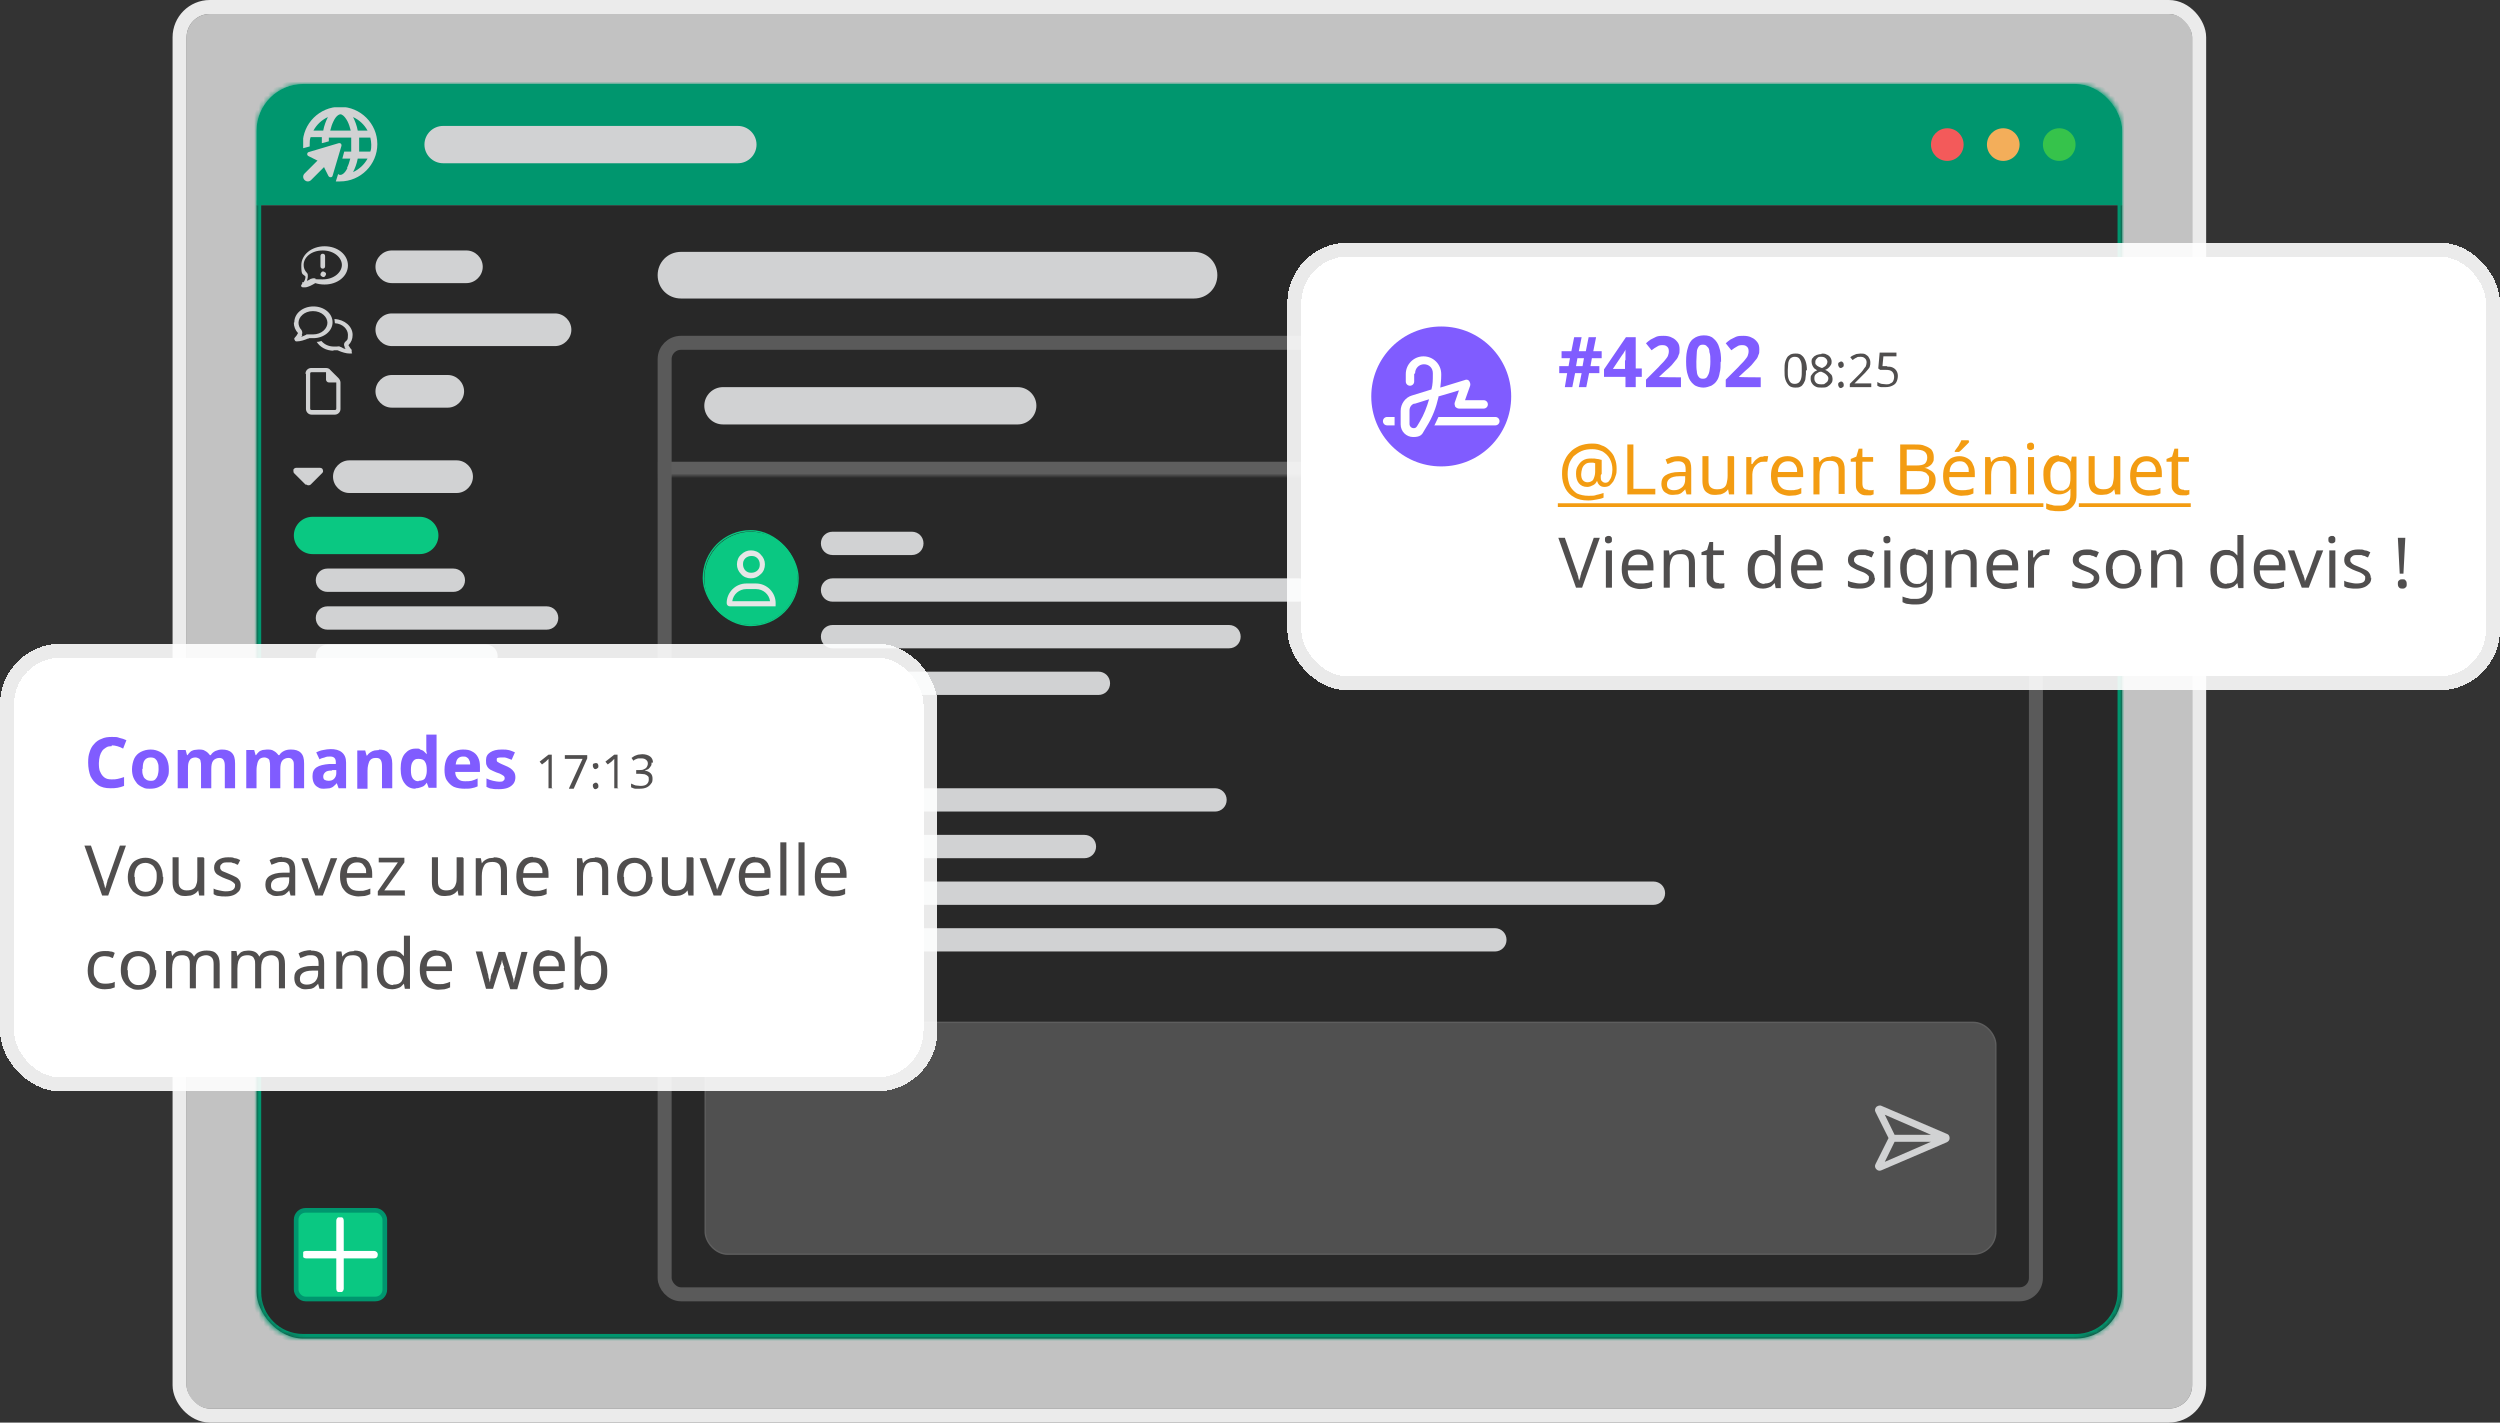 <?xml version="1.0" encoding="UTF-8"?>
<svg id="Calque_1" xmlns="http://www.w3.org/2000/svg" xmlns:xlink="http://www.w3.org/1999/xlink" version="1.1" viewBox="0 0 536 305">
  <rect x="0" y="0" width="536" height="305" fill="#333333" stroke="none"/>
  <!-- Generator: Adobe Illustrator 29.3.1, SVG Export Plug-In . SVG Version: 2.1.0 Build 151)  -->
  <defs>
    <style>
      .st0, .st1, .st2, .st3, .st4, .st5, .st6 {
        fill: none;
      }

      .st7 {
        mask: url(#mask);
      }

      .st8 {
        fill: #a200ff;
      }

      .st1 {
        stroke: #0ac882;
      }

      .st1, .st2, .st4 {
        stroke-width: .3px;
      }

      .st9 {
        fill: #805cff;
      }

      .st2 {
        stroke: #a200ff;
      }

      .st10 {
        fill: #d1d2d3;
      }

      .st11 {
        fill: #e6e6e6;
      }

      .st12 {
        fill: #f39c12;
      }

      .st13 {
        fill: #0ac882;
      }

      .st14 {
        fill: #f3ae5a;
      }

      .st15 {
        mask: url(#mask-2);
      }

      .st16 {
        mask: url(#mask-1);
      }

      .st17 {
        clip-path: url(#clippath-10);
      }

      .st18 {
        clip-path: url(#clippath-1);
      }

      .st19 {
        clip-path: url(#clippath-3);
      }

      .st20 {
        clip-path: url(#clippath-4);
      }

      .st21 {
        clip-path: url(#clippath-2);
      }

      .st22 {
        clip-path: url(#clippath-7);
      }

      .st23 {
        clip-path: url(#clippath-6);
      }

      .st24 {
        clip-path: url(#clippath-9);
      }

      .st25 {
        clip-path: url(#clippath-8);
      }

      .st26 {
        clip-path: url(#clippath-5);
      }

      .st27 {
        fill: #505050;
      }

      .st3 {
        stroke: #5a5a5a;
      }

      .st3, .st6 {
        stroke-width: 3px;
      }

      .st28, .st29 {
        fill: #fff;
      }

      .st4 {
        stroke: #5e5e5e;
      }

      .st30 {
        fill: #36c34b;
      }

      .st31 {
        fill: #f35a5a;
      }

      .st5 {
        stroke: #00966e;
      }

      .st32 {
        fill: #282828;
      }

      .st33 {
        fill: #5e5e5e;
      }

      .st29 {
        fill-opacity: .7;
      }

      .st34 {
        fill: #504e4e;
      }

      .st35 {
        fill: #00966e;
      }

      .st6 {
        stroke: #fff;
        stroke-opacity: .9;
      }

      .st36 {
        clip-path: url(#clippath);
      }
    </style>
    <clipPath id="clippath">
      <rect class="st0" x="55" y="18" width="400" height="269" rx="10" ry="10"/>
    </clipPath>
    <mask id="mask" x="55" y="18" width="400" height="27" maskUnits="userSpaceOnUse">
      <g id="path-5-inside-2_2383_27883">
        <path class="st28" d="M55,18h400v26H55v-26Z"/>
      </g>
    </mask>
    <clipPath id="clippath-1">
      <rect class="st0" x="65" y="23" width="16" height="16"/>
    </clipPath>
    <clipPath id="clippath-2">
      <rect class="st0" x="141" y="72" width="297" height="207" rx="5" ry="5"/>
    </clipPath>
    <mask id="mask-1" x="141" y="72" width="297" height="33" maskUnits="userSpaceOnUse">
      <g id="path-15-inside-3_2383_27883">
        <path class="st28" d="M141,72h297v30H141v-30Z"/>
      </g>
    </mask>
    <clipPath id="clippath-3">
      <rect class="st0" x="418" y="82" width="10" height="10"/>
    </clipPath>
    <clipPath id="clippath-4">
      <rect class="st0" x="155.8" y="118" width="10.5" height="12"/>
    </clipPath>
    <clipPath id="clippath-5">
      <rect class="st0" x="155.8" y="173" width="10.5" height="12"/>
    </clipPath>
    <clipPath id="clippath-6">
      <rect class="st0" x="65" y="261" width="16" height="16"/>
    </clipPath>
    <clipPath id="clippath-7">
      <rect class="st0" x="63" y="65.7" width="12.5" height="10"/>
    </clipPath>
    <clipPath id="clippath-8">
      <rect class="st0" x="63" y="78.9" width="12.5" height="10"/>
    </clipPath>
    <clipPath id="clippath-9">
      <rect class="st0" x="63" y="98.3" width="6.4" height="7.8"/>
    </clipPath>
    <mask id="mask-2" x="54" y="17" width="402" height="271" maskUnits="userSpaceOnUse">
      <g id="path-3-inside-1_2383_27883">
        <path class="st28" d="M55,28c0-5.5,4.5-10,10-10h380c5.5,0,10,4.5,10,10v249c0,5.5-4.5,10-10,10H65c-5.5,0-10-4.5-10-10V28Z"/>
      </g>
    </mask>
    <clipPath id="clippath-10">
      <rect class="st0" x="296.5" y="75" width="25" height="20"/>
    </clipPath>
  </defs>
  <rect class="st29" x="40" y="3" width="430" height="299" rx="5" ry="5"/>
  <rect class="st6" x="38.5" y="1.5" width="433" height="302" rx="6.5" ry="6.5"/>
  <g>
    <g class="st36">
      <g>
        <path class="st28" d="M55,28c0-5.5,4.5-10,10-10h380c5.5,0,10,4.5,10,10v249c0,5.5-4.5,10-10,10H65c-5.5,0-10-4.5-10-10V28Z"/>
        <path class="st35" d="M55,18h400v26H55v-26Z"/>
        <g class="st7">
          <path class="st35" d="M455,43H55v2h400v-2Z"/>
        </g>
        <g class="st18">
          <path class="st10" d="M74.5,36c-.6,1.3-1.3,1.5-1.5,1.5s-.3,0-.5-.2l-.5,1.6c.3,0,.6,0,.9,0,4.4,0,8-3.6,8-8s-3.6-8-8-8-8,3.6-8,8,0,.6,0,.9l1.5-.4c0-.2,0-.3,0-.5,0-.5,0-1,.2-1.5h2.4c0,.4,0,.8,0,1.3l1.5-.4c0-.3,0-.6,0-.8h4.8c0,.5,0,1,0,1.5s0,1,0,1.5h-1.5l-.4,1.5h1.7c-.2.8-.4,1.4-.7,2h0ZM71.5,26c.6-1.3,1.3-1.5,1.5-1.5s.8.2,1.5,1.5c.3.6.5,1.2.7,2h-4.4c.2-.8.4-1.4.7-2ZM77,31c0-.5,0-1,0-1.5h2.4c.1.5.2,1,.2,1.5s0,1-.2,1.5h-2.4c0-.5,0-1,0-1.5ZM76.7,28c-.2-1.1-.6-2.1-1-2.9,1.3.6,2.4,1.6,3.1,2.9h-2.1,0ZM67.2,28c.7-1.3,1.8-2.3,3.1-2.9-.4.8-.8,1.8-1,2.9h-2.1,0ZM76.7,34h2.1c-.7,1.3-1.8,2.3-3.1,2.9.4-.8.8-1.8,1-2.9h0ZM66.2,32.6c-.4.1-.5.7,0,.9l1.8.9s0,0,.1,0l-2.8,2.8c-.4.4-.4,1,0,1.4.4.4,1,.4,1.4,0l2.8-2.8s0,0,0,.1l.9,1.8c.2.4.8.4.9,0l1.9-6.4c.1-.4-.2-.7-.6-.6l-6.4,1.9Z"/>
        </g>
        <path class="st10" d="M91,31c0-2.2,1.8-4,4-4h63.2c2.2,0,4,1.8,4,4s-1.8,4-4,4h-63.2c-2.2,0-4-1.8-4-4Z"/>
        <circle class="st31" cx="417.5" cy="31" r="3.5"/>
        <circle class="st14" cx="429.5" cy="31" r="3.5"/>
        <circle class="st30" cx="441.5" cy="31" r="3.5"/>
        <rect class="st32" x="55" y="44" width="400" height="243"/>
        <g class="st21">
          <g>
            <g class="st16">
              <path class="st33" d="M438,99H141v6h297v-6Z"/>
            </g>
            <path class="st10" d="M151,87c0-2.2,1.8-4,4-4h63.2c2.2,0,4,1.8,4,4s-1.8,4-4,4h-63.2c-2.2,0-4-1.8-4-4Z"/>
            <g class="st19">
              <path class="st10" d="M427.8,83.3c.3-.3.3-.8,0-1.1-.3-.3-.8-.3-1.1,0l-3.7,3.7-3.7-3.7c-.3-.3-.8-.3-1.1,0-.3.3-.3.8,0,1.1l3.7,3.7-3.7,3.7c-.3.3-.3.8,0,1.1.3.3.8.3,1.1,0l3.7-3.7,3.7,3.7c.3.3.8.3,1.1,0,.3-.3.3-.8,0-1.1l-3.7-3.7,3.7-3.7Z"/>
            </g>
            <rect class="st32" x="151" y="109" width="215.8" height="45"/>
            <g>
              <path class="st13" d="M161,114h0c5.5,0,10,4.5,10,10h0c0,5.5-4.5,10-10,10h0c-5.5,0-10-4.5-10-10h0c0-5.5,4.5-10,10-10Z"/>
              <rect class="st1" x="150.8" y="113.8" width="20.3" height="20.3" rx="10.2" ry="10.2"/>
              <g class="st20">
                <path class="st11" d="M162.9,121c0-.5-.2-1-.5-1.3-.4-.4-.8-.5-1.3-.5s-1,.2-1.3.5c-.4.4-.5.8-.5,1.3s.2,1,.5,1.3c.4.4.8.5,1.3.5s1-.2,1.3-.5c.4-.4.5-.8.5-1.3ZM158,121c0-.8.3-1.6.9-2.1.6-.6,1.3-.9,2.1-.9s1.6.3,2.1.9c.6.6.9,1.3.9,2.1s-.3,1.6-.9,2.1c-.6.6-1.3.9-2.1.9s-1.6-.3-2.1-.9c-.6-.6-.9-1.3-.9-2.1ZM156.9,128.9h8.2c-.2-1.5-1.5-2.6-3-2.6h-2.1c-1.5,0-2.8,1.1-3,2.6h0ZM155.8,129.3c0-2.3,1.9-4.2,4.2-4.2h2.1c2.3,0,4.2,1.9,4.2,4.2s-.3.7-.7.7h-9.1c-.4,0-.7-.3-.7-.7Z"/>
              </g>
            </g>
            <path class="st10" d="M178.5,114h17c1.4,0,2.5,1.1,2.5,2.5h0c0,1.4-1.1,2.5-2.5,2.5h-17c-1.4,0-2.5-1.1-2.5-2.5h0c0-1.4,1.1-2.5,2.5-2.5Z"/>
            <path class="st10" d="M178.5,124h100c1.4,0,2.5,1.1,2.5,2.5h0c0,1.4-1.1,2.5-2.5,2.5h-100c-1.4,0-2.5-1.1-2.5-2.5h0c0-1.4,1.1-2.5,2.5-2.5Z"/>
            <path class="st10" d="M178.5,134h85c1.4,0,2.5,1.1,2.5,2.5h0c0,1.4-1.1,2.5-2.5,2.5h-85c-1.4,0-2.5-1.1-2.5-2.5h0c0-1.4,1.1-2.5,2.5-2.5Z"/>
            <path class="st10" d="M178.5,144h57c1.4,0,2.5,1.1,2.5,2.5h0c0,1.4-1.1,2.5-2.5,2.5h-57c-1.4,0-2.5-1.1-2.5-2.5h0c0-1.4,1.1-2.5,2.5-2.5Z"/>
            <rect class="st32" x="151" y="164" width="215.8" height="45"/>
            <g>
              <path class="st8" d="M161,169h0c5.5,0,10,4.5,10,10h0c0,5.5-4.5,10-10,10h0c-5.5,0-10-4.5-10-10h0c0-5.5,4.5-10,10-10Z"/>
              <rect class="st2" x="150.8" y="168.8" width="20.3" height="20.3" rx="10.2" ry="10.2"/>
              <g class="st26">
                <path class="st11" d="M162.9,176c0-.5-.2-1-.5-1.3-.4-.4-.8-.5-1.3-.5s-1,.2-1.3.5c-.4.4-.5.8-.5,1.3s.2,1,.5,1.3c.4.4.8.5,1.3.5s1-.2,1.3-.5c.4-.4.5-.8.5-1.3ZM158,176c0-.8.3-1.6.9-2.1.6-.6,1.3-.9,2.1-.9s1.6.3,2.1.9c.6.6.9,1.3.9,2.1s-.3,1.6-.9,2.1c-.6.6-1.3.9-2.1.9s-1.6-.3-2.1-.9c-.6-.6-.9-1.3-.9-2.1ZM156.9,183.9h8.2c-.2-1.5-1.5-2.6-3-2.6h-2.1c-1.5,0-2.8,1.1-3,2.6h0ZM155.8,184.3c0-2.3,1.9-4.2,4.2-4.2h2.1c2.3,0,4.2,1.9,4.2,4.2s-.3.7-.7.7h-9.1c-.4,0-.7-.3-.7-.7Z"/>
              </g>
            </g>
            <path class="st10" d="M178.5,169h82c1.4,0,2.5,1.1,2.5,2.5h0c0,1.4-1.1,2.5-2.5,2.5h-82c-1.4,0-2.5-1.1-2.5-2.5h0c0-1.4,1.1-2.5,2.5-2.5Z"/>
            <path class="st10" d="M178.5,179h54c1.4,0,2.5,1.1,2.5,2.5h0c0,1.4-1.1,2.5-2.5,2.5h-54c-1.4,0-2.5-1.1-2.5-2.5h0c0-1.4,1.1-2.5,2.5-2.5Z"/>
            <path class="st10" d="M178.5,189h176c1.4,0,2.5,1.1,2.5,2.5h0c0,1.4-1.1,2.5-2.5,2.5h-176c-1.4,0-2.5-1.1-2.5-2.5h0c0-1.4,1.1-2.5,2.5-2.5Z"/>
            <path class="st10" d="M178.5,199h142c1.4,0,2.5,1.1,2.5,2.5h0c0,1.4-1.1,2.5-2.5,2.5h-142c-1.4,0-2.5-1.1-2.5-2.5h0c0-1.4,1.1-2.5,2.5-2.5Z"/>
            <rect class="st27" x="151.2" y="219.2" width="276.7" height="49.7" rx="4.8" ry="4.8"/>
            <rect class="st4" x="151.2" y="219.2" width="276.7" height="49.7" rx="4.8" ry="4.8"/>
            <path class="st10" d="M406.2,243.3l-2.1-4.3,9.9,4.3h-7.8ZM406.2,244.8h7.8l-9.9,4.3,2.1-4.3h0ZM403.4,237.1c-.4-.2-.8,0-1.1.2-.3.3-.4.8-.2,1.1l2.8,5.6-2.8,5.6c-.2.4-.1.8.2,1.1.3.3.7.4,1.1.2l14-6c.4-.2.6-.5.6-.9s-.2-.8-.6-.9l-14-6h0Z"/>
          </g>
        </g>
        <rect class="st3" x="142.5" y="73.5" width="294" height="204" rx="3.5" ry="3.5"/>
        <path class="st10" d="M146,54h110c2.8,0,5,2.2,5,5h0c0,2.8-2.2,5-5,5h-110c-2.8,0-5-2.2-5-5h0c0-2.8,2.2-5,5-5Z"/>
        <rect class="st13" x="63.5" y="259.5" width="19" height="19" rx="2" ry="2"/>
        <rect class="st5" x="63.5" y="259.5" width="19" height="19" rx="2" ry="2"/>
        <g class="st23">
          <path class="st28" d="M80.2,268.2c.4,0,.8.3.8.8s-.3.8-.8.8h-6.5v6.5c0,.4-.3.8-.8.8s-.8-.3-.8-.8v-6.5h-6.5c-.4,0-.8-.3-.8-.8s.3-.8.8-.8h6.5v-6.5c0-.4.3-.8.8-.8s.8.3.8.8v6.5h6.5Z"/>
        </g>
        <path class="st10" d="M67.5,59.7c-.3-.1-.6,0-.9.1-.2.1-.4.3-.8.4.1-.3.2-.6.2-1,0-.3,0-.5-.2-.7-.5-.5-.7-1.1-.7-1.7,0-1.6,1.6-3.1,4.1-3.1s4.1,1.6,4.1,3.1-1.6,3.1-4.1,3.1-1.2-.1-1.7-.3ZM64.8,60.5c0,0,0,.1,0,.2h0c0,0,0,0,0,.1,0,0-.1.2-.2.3,0,0-.1.2,0,.3,0,.1.2.2.3.2s.2,0,.3,0h0c0,0,.2,0,.3,0,0,0,0,0,0,0,.3,0,.7-.2,1-.3.4-.2.8-.4,1.1-.6.6.2,1.3.3,2,.3,2.8,0,5-1.8,5-4.1s-2.2-4.1-5-4.1-5,1.8-5,4.1.3,1.7.9,2.4c0,.5-.2.9-.4,1.2ZM69.2,54.4c-.3,0-.5.2-.5.5v2.2c0,.3.2.5.5.5s.5-.2.5-.5v-2.2c0-.3-.2-.5-.5-.5ZM69.9,58.8c0-.2,0-.3-.2-.4-.1-.1-.3-.2-.4-.2s-.3,0-.4.2c-.1.1-.2.3-.2.4s0,.3.2.4c.1.1.3.2.4.2s.3,0,.4-.2c.1-.1.2-.3.2-.4Z"/>
        <path class="st10" d="M84,53.7h16c1.9,0,3.5,1.6,3.5,3.5h0c0,1.9-1.6,3.5-3.5,3.5h-16c-1.9,0-3.5-1.6-3.5-3.5h0c0-1.9,1.6-3.5,3.5-3.5Z"/>
        <g class="st22">
          <path class="st10" d="M64.7,71.8c.2-.4.1-.8-.1-1.1-.4-.4-.6-1-.6-1.5,0-1.2,1.2-2.5,3.1-2.5s3.1,1.3,3.1,2.5-1.2,2.5-3.1,2.5-.5,0-.7,0c-.2,0-.4,0-.6,0,0,0-.2,0-.2.1-.3.1-.6.3-1,.4,0,0,.1-.2.2-.3,0,0,0,0,0-.1h0ZM63,69.2c0,.8.3,1.6.9,2.2,0,0,0,0,0,0-.2.4-.4.7-.7,1-.1.1-.2.3,0,.5,0,.2.2.3.4.3.8,0,1.7-.3,2.4-.6,0,0,.2,0,.3-.1.3,0,.6,0,.9,0,2.2,0,4.1-1.5,4.1-3.4s-1.8-3.4-4.1-3.4-4.1,1.5-4.1,3.4ZM71.4,75.1c.3,0,.6,0,.9,0,0,0,.2,0,.3.1.7.3,1.6.6,2.4.6s.4-.1.4-.3c0-.2,0-.4,0-.5-.3-.3-.5-.7-.7-1,0,0,0,0,0,0,.6-.6.9-1.3.9-2.2,0-1.8-1.7-3.3-3.9-3.4,0,.3.1.6.1.9h0c1.7.1,2.8,1.3,2.8,2.5s-.2,1.1-.6,1.5c-.3.3-.3.7-.1,1.1,0,0,0,0,0,.1,0,0,.1.2.2.3-.3,0-.7-.2-1-.4,0,0-.2,0-.2-.1-.2,0-.4-.1-.6,0-.2,0-.5,0-.7,0-1.2,0-2.1-.5-2.7-1.2-.3.1-.6.2-1,.2.7,1.1,2,1.9,3.7,1.9Z"/>
        </g>
        <path class="st10" d="M84,67.2h35c1.9,0,3.5,1.6,3.5,3.5h0c0,1.9-1.6,3.5-3.5,3.5h-35c-1.9,0-3.5-1.6-3.5-3.5h0c0-1.9,1.6-3.5,3.5-3.5Z"/>
        <g class="st25">
          <path class="st10" d="M71.8,87.9c.2,0,.3-.1.3-.3v-5.6h-1.6c-.3,0-.6-.3-.6-.6v-1.6h-3.1c-.2,0-.3.1-.3.3v7.5c0,.2.1.3.3.3h5ZM65.5,80.1c0-.7.6-1.2,1.2-1.2h3.2c.3,0,.7.1.9.4l1.8,1.8c.2.2.4.6.4.9v5.7c0,.7-.6,1.2-1.2,1.2h-5c-.7,0-1.2-.6-1.2-1.2v-7.5Z"/>
        </g>
        <path class="st10" d="M84,80.4h12c1.9,0,3.5,1.6,3.5,3.5h0c0,1.9-1.6,3.5-3.5,3.5h-12c-1.9,0-3.5-1.6-3.5-3.5h0c0-1.9,1.6-3.5,3.5-3.5Z"/>
        <g class="st24">
          <path class="st10" d="M65.7,103.9c.2.2.7.2.9,0l2.5-2.5c.2-.2.2-.4.1-.7,0-.2-.3-.4-.6-.4h-5.1c-.3,0-.5.2-.6.4,0,.2,0,.5.1.7l2.5,2.5h0Z"/>
        </g>
        <path class="st10" d="M74.9,98.7h23c1.9,0,3.5,1.6,3.5,3.5h0c0,1.9-1.6,3.5-3.5,3.5h-23c-1.9,0-3.5-1.6-3.5-3.5h0c0-1.9,1.6-3.5,3.5-3.5Z"/>
        <path class="st13" d="M67,110.8h23c2.2,0,4,1.8,4,4h0c0,2.2-1.8,4-4,4h-23c-2.2,0-4-1.8-4-4h0c0-2.2,1.8-4,4-4Z"/>
        <path class="st10" d="M70.2,121.9h27c1.4,0,2.5,1.1,2.5,2.5h0c0,1.4-1.1,2.5-2.5,2.5h-27c-1.4,0-2.5-1.1-2.5-2.5h0c0-1.4,1.1-2.5,2.5-2.5Z"/>
        <path class="st10" d="M70.2,130h47c1.4,0,2.5,1.1,2.5,2.5h0c0,1.4-1.1,2.5-2.5,2.5h-47c-1.4,0-2.5-1.1-2.5-2.5h0c0-1.4,1.1-2.5,2.5-2.5Z"/>
        <path class="st10" d="M70.2,138.2h34c1.4,0,2.5,1.1,2.5,2.5h0c0,1.4-1.1,2.5-2.5,2.5h-34c-1.4,0-2.5-1.1-2.5-2.5h0c0-1.4,1.1-2.5,2.5-2.5Z"/>
        <path class="st13" d="M67,146.3h48c2.2,0,4,1.8,4,4h0c0,2.2-1.8,4-4,4h-48c-2.2,0-4-1.8-4-4h0c0-2.2,1.8-4,4-4Z"/>
        <path class="st10" d="M70.2,157.4h11c1.4,0,2.5,1.1,2.5,2.5h0c0,1.4-1.1,2.5-2.5,2.5h-11c-1.4,0-2.5-1.1-2.5-2.5h0c0-1.4,1.1-2.5,2.5-2.5Z"/>
        <path class="st10" d="M70.2,165.6h37c1.4,0,2.5,1.1,2.5,2.5h0c0,1.4-1.1,2.5-2.5,2.5h-37c-1.4,0-2.5-1.1-2.5-2.5h0c0-1.4,1.1-2.5,2.5-2.5Z"/>
        <path class="st10" d="M70.2,173.7h22c1.4,0,2.5,1.1,2.5,2.5h0c0,1.4-1.1,2.5-2.5,2.5h-22c-1.4,0-2.5-1.1-2.5-2.5h0c0-1.4,1.1-2.5,2.5-2.5Z"/>
      </g>
    </g>
    <g class="st15">
      <path class="st35" d="M65,19h380v-2H65v2ZM454,28v249h2V28h-2ZM445,286H65v2h380v-2ZM56,277V28h-2v249h2ZM65,286c-5,0-9-4-9-9h-2c0,6.1,4.9,11,11,11v-2ZM454,277c0,5-4,9-9,9v2c6.1,0,11-4.9,11-11h-2ZM445,19c5,0,9,4,9,9h2c0-6.1-4.9-11-11-11v2ZM65,17c-6.1,0-11,4.9-11,11h2c0-5,4-9,9-9v-2Z"/>
    </g>
  </g>
  <g>
    <rect class="st28" x="3" y="141" width="195" height="90" rx="10" ry="10" shape-rendering="crispEdges"/>
    <rect class="st6" x="1.5" y="139.5" width="198" height="93" rx="11.5" ry="11.5" shape-rendering="crispEdges"/>
    <path class="st9" d="M23.9,160c-.4,0-.8,0-1.2.3-.3.2-.6.4-.8.7-.2.3-.4.7-.5,1.1-.1.4-.2,1-.2,1.5s0,1.4.3,1.9c.2.5.5.9.9,1.2.4.3.9.4,1.5.4s.9,0,1.3-.1c.4-.1.9-.2,1.4-.4v1.9c-.5.2-.9.3-1.4.4s-1,.1-1.5.1c-1.1,0-2-.2-2.7-.7-.7-.5-1.2-1.1-1.6-1.9-.3-.8-.5-1.8-.5-2.9s.1-1.6.3-2.2c.2-.7.5-1.3,1-1.8.4-.5,1-.9,1.6-1.1.6-.3,1.3-.4,2.2-.4s1.1,0,1.6.2c.5.1,1.1.3,1.5.5l-.7,1.8c-.4-.2-.8-.4-1.2-.5-.4-.1-.8-.2-1.2-.2ZM36.2,164.9c0,.7,0,1.3-.3,1.8-.2.5-.4,1-.8,1.3-.3.4-.8.6-1.2.8-.5.2-1,.3-1.7.3s-1.1,0-1.6-.3c-.5-.2-.9-.5-1.2-.8-.3-.4-.6-.8-.8-1.3-.2-.5-.3-1.1-.3-1.8s.2-1.7.5-2.3c.3-.6.8-1.1,1.4-1.4s1.3-.5,2.1-.5,1.4.2,2,.5,1.1.8,1.4,1.4c.3.6.5,1.4.5,2.3ZM30.5,164.9c0,.5,0,1,.2,1.4.1.4.3.6.6.8.2.2.6.3,1,.3s.7,0,1-.3c.2-.2.4-.5.5-.8.1-.4.2-.8.2-1.4s0-1-.2-1.4c-.1-.4-.3-.6-.5-.8-.2-.2-.6-.3-1-.3-.6,0-1,.2-1.3.6-.3.4-.4,1-.4,1.8ZM47.6,160.7c.9,0,1.6.2,2.1.7.5.5.7,1.2.7,2.3v5.3h-2.2v-4.8c0-.6-.1-1-.3-1.3-.2-.3-.5-.4-.9-.4s-1,.2-1.3.6-.4,1-.4,1.8v4.1h-2.2v-4.8c0-.4,0-.7-.1-1,0-.3-.2-.5-.4-.6-.2-.1-.4-.2-.7-.2-.4,0-.7.1-1,.3-.2.2-.4.5-.5.9s-.1.9-.1,1.5v3.9h-2.2v-8.2h1.7l.3,1.1h.1c.2-.3.4-.5.6-.7.2-.2.5-.3.8-.4.3,0,.6-.1.9-.1.6,0,1.1,0,1.5.3.4.2.7.5,1,.9h.2c.2-.4.6-.7,1-.9.5-.2.9-.3,1.4-.3ZM62.4,160.7c.9,0,1.6.2,2.1.7.5.5.7,1.2.7,2.3v5.3h-2.2v-4.8c0-.6,0-1-.3-1.3-.2-.3-.5-.4-.9-.4s-1,.2-1.3.6-.4,1-.4,1.8v4.1h-2.2v-4.8c0-.4,0-.7-.1-1,0-.3-.2-.5-.4-.6-.2-.1-.4-.2-.7-.2-.4,0-.7.1-1,.3-.2.2-.4.5-.5.9-.1.4-.2.9-.2,1.5v3.9h-2.2v-8.2h1.7l.3,1.1h.1c.2-.3.4-.5.6-.7.2-.2.5-.3.8-.4.3,0,.6-.1.9-.1.6,0,1.1,0,1.5.3.4.2.7.5,1,.9h.2c.2-.4.6-.7,1-.9.4-.2.9-.3,1.4-.3ZM70.8,160.6c1.1,0,1.9.2,2.5.7.6.5.9,1.2.9,2.2v5.5h-1.6l-.4-1.1h0c-.2.3-.5.5-.7.7-.2.2-.5.3-.8.4-.3,0-.7.1-1.2.1s-.9,0-1.3-.3c-.4-.2-.7-.5-.9-.9-.2-.4-.3-.9-.3-1.5,0-.9.3-1.5.9-1.9.6-.4,1.5-.6,2.7-.7h1.4v-.4c0-.4-.1-.7-.3-.9-.2-.2-.5-.3-.9-.3s-.8,0-1.2.2c-.4.1-.8.2-1.1.4l-.7-1.5c.4-.2.9-.4,1.5-.5.5-.1,1.1-.2,1.7-.2ZM71.2,165.2c-.7,0-1.2.1-1.5.4s-.4.6-.4.9.1.6.3.7c.2.1.5.2.8.2.5,0,.9-.1,1.2-.4.3-.3.5-.7.5-1.2v-.7h-.9ZM81.2,160.7c.9,0,1.6.2,2.1.7.5.5.8,1.2.8,2.3v5.3h-2.2v-4.8c0-.6-.1-1-.3-1.3-.2-.3-.5-.4-1-.4-.7,0-1.1.2-1.4.7-.2.5-.4,1.1-.4,2v3.9h-2.2v-8.2h1.7l.3,1.1h.1c.2-.3.4-.5.7-.7.3-.2.5-.3.9-.4.3,0,.7-.1,1-.1ZM89,169.1c-.9,0-1.7-.4-2.2-1.1-.6-.7-.9-1.8-.9-3.2s.3-2.5.9-3.2,1.3-1.1,2.3-1.1.7,0,1,.2c.3.1.6.2.8.4.2.2.4.4.6.6h0c0-.2,0-.4-.1-.7,0-.3,0-.6,0-.9v-2.6h2.2v11.4h-1.7l-.4-1.1h0c-.1.2-.3.4-.5.6-.2.2-.5.3-.8.4-.3.1-.6.2-1,.2ZM89.8,167.4c.6,0,1.1-.2,1.3-.5.2-.4.4-.9.4-1.6v-.2c0-.8-.1-1.4-.4-1.8-.2-.4-.7-.6-1.4-.6s-.9.2-1.2.6c-.3.4-.4,1-.4,1.8s.1,1.4.4,1.8c.3.4.7.6,1.2.6ZM99.3,160.7c.8,0,1.4.1,1.9.4.6.3,1,.7,1.3,1.3.3.6.4,1.2.4,2v1.1h-5.3c0,.6.2,1.1.6,1.5.4.4.9.5,1.5.5s1,0,1.4-.1c.4-.1.9-.3,1.3-.5v1.7c-.4.2-.8.3-1.3.4-.4.1-1,.1-1.6.1s-1.5-.1-2.2-.4c-.6-.3-1.1-.8-1.5-1.4-.4-.6-.5-1.4-.5-2.3s.2-1.8.5-2.4c.3-.6.8-1.1,1.4-1.4.6-.3,1.3-.5,2-.5ZM99.3,162.2c-.4,0-.8.1-1.1.4-.3.3-.4.7-.5,1.3h3.1c0-.3,0-.6-.2-.9-.1-.3-.3-.5-.5-.6-.2-.2-.5-.2-.9-.2ZM110.5,166.6c0,.5-.1,1-.4,1.4-.3.4-.7.7-1.2.9-.5.2-1.2.3-1.9.3s-1.1,0-1.5-.1c-.4,0-.8-.2-1.2-.4v-1.8c.4.2.9.4,1.4.5.5.1,1,.2,1.3.2s.8,0,.9-.2c.2-.1.3-.3.3-.5s0-.3-.1-.4c0-.1-.2-.2-.5-.4s-.6-.3-1.2-.5c-.5-.2-.9-.4-1.3-.6-.3-.2-.6-.5-.7-.8-.2-.3-.2-.7-.2-1.2,0-.8.3-1.3.9-1.7.6-.4,1.4-.6,2.4-.6s1,0,1.5.1c.5.1.9.3,1.4.5l-.7,1.6c-.3-.1-.5-.2-.8-.3s-.5-.2-.7-.2c-.2,0-.5,0-.7,0s-.6,0-.8.1c-.2,0-.2.2-.2.4s0,.2.1.4c0,0,.3.2.5.3.2.1.6.3,1.1.5.5.2.9.4,1.2.6.3.2.6.5.8.8.2.3.3.7.3,1.2Z"/>
    <path class="st34" d="M118.5,169h-.9v-5.5c0-.1,0-.3,0-.4,0-.1,0-.2,0-.4-.1.1-.2.2-.3.3,0,0-.2.2-.3.3l-.8.6-.5-.6,1.9-1.5h.7v7.1ZM122,169l2.9-6.3h-3.8v-.8h4.8v.7l-2.9,6.5h-1ZM127.1,168.5c0-.2,0-.4.2-.5.1-.1.3-.2.4-.2s.3,0,.4.2c.1,0,.2.3.2.5s0,.4-.2.5c-.1.1-.3.2-.4.2s-.3,0-.4-.2c-.1-.1-.2-.3-.2-.5ZM127.1,164.2c0-.3,0-.4.2-.5.1,0,.3-.1.4-.1s.3,0,.4.1c.1.1.2.3.2.5s0,.4-.2.5c-.1.1-.3.2-.4.2s-.3,0-.4-.2c-.1-.1-.2-.3-.2-.5ZM132.6,169h-.9v-5.5c0-.1,0-.3,0-.4,0-.1,0-.2,0-.4-.1.1-.2.2-.3.3,0,0-.2.2-.3.3l-.8.6-.5-.6,1.9-1.5h.7v7.1ZM139.7,163.5c0,.3,0,.6-.2.8-.1.2-.3.4-.5.6-.2.1-.5.2-.8.3h0c.6.1,1,.3,1.3.6.3.3.4.7.4,1.1s0,.8-.3,1.1c-.2.3-.5.6-.9.8-.4.2-.9.3-1.5.3s-.7,0-1,0c-.3,0-.6-.2-.9-.3v-.8c.3.1.6.3,1,.4.3,0,.7.1,1,.1.6,0,1.1-.1,1.4-.4.3-.3.4-.6.4-1s0-.5-.2-.7c-.2-.2-.4-.3-.7-.4-.3,0-.7-.1-1.1-.1h-.7v-.8h.7c.4,0,.7,0,1-.2.3-.1.5-.3.6-.5.1-.2.2-.4.2-.7s-.1-.6-.4-.8c-.2-.2-.6-.3-.9-.3s-.5,0-.7,0c-.2,0-.4.1-.6.2-.2,0-.3.2-.5.3l-.4-.6c.2-.1.4-.3.6-.4.2-.1.5-.2.8-.3.3,0,.6-.1.9-.1.7,0,1.3.2,1.7.5.4.3.6.8.6,1.3Z"/>
    <path class="st34" d="M27,181.3l-3.8,10.7h-1.3l-3.8-10.7h1.4l2.4,6.9c.1.3.2.6.3.8,0,.3.1.5.2.8,0,.2.1.5.2.7,0-.2.1-.5.2-.7,0-.2.1-.5.2-.8,0-.3.2-.6.3-.9l2.4-6.8h1.4ZM35,188c0,.7,0,1.3-.3,1.8-.2.5-.4.9-.8,1.3-.3.4-.7.6-1.2.8-.5.2-1,.3-1.5.3s-1,0-1.5-.3c-.5-.2-.8-.5-1.2-.8-.3-.4-.6-.8-.8-1.3-.2-.5-.3-1.1-.3-1.8s.2-1.6.5-2.2c.3-.6.7-1.1,1.3-1.4.6-.3,1.2-.5,2-.5s1.4.2,1.9.5c.6.3,1,.8,1.3,1.4.3.6.5,1.4.5,2.2ZM28.9,188c0,.6,0,1.2.2,1.7.2.5.4.8.8,1.1.3.2.8.4,1.3.4s1-.1,1.3-.4.6-.6.8-1.1c.2-.5.3-1,.3-1.7s0-1.2-.3-1.6c-.2-.4-.4-.8-.8-1-.3-.2-.8-.4-1.3-.4-.8,0-1.4.3-1.8.8-.4.5-.6,1.3-.6,2.2ZM43.8,184v8h-1.1l-.2-1.1h0c-.2.3-.4.5-.7.7s-.6.3-.9.4c-.3,0-.7.1-1,.1-.6,0-1.2,0-1.6-.3-.4-.2-.8-.5-1-1-.2-.4-.3-1-.3-1.7v-5.3h1.3v5.2c0,.6.1,1.1.4,1.4.3.3.7.5,1.3.5s1.1-.1,1.4-.3c.4-.2.6-.6.7-1,.2-.4.2-1,.2-1.6v-4.2h1.3ZM51.6,189.8c0,.5-.1,1-.4,1.3-.3.3-.6.6-1.1.8-.5.2-1,.3-1.7.3s-1,0-1.5-.1c-.4,0-.8-.2-1.1-.4v-1.2c.3.2.7.3,1.2.4.5.1.9.2,1.4.2.7,0,1.2-.1,1.5-.3.3-.2.5-.5.5-.9s0-.4-.2-.5c-.1-.2-.3-.3-.6-.5-.3-.2-.7-.3-1.2-.5-.5-.2-1-.4-1.3-.6-.4-.2-.7-.4-.9-.7s-.3-.6-.3-1.1c0-.7.3-1.2.8-1.6.6-.4,1.3-.6,2.2-.6s.9,0,1.4.2c.4,0,.8.2,1.2.4l-.5,1c-.2,0-.5-.2-.7-.3-.2,0-.5-.1-.7-.2-.2,0-.5,0-.8,0-.5,0-1,0-1.2.3-.3.2-.4.4-.4.7s0,.4.2.6c.1.2.3.3.6.4.3.1.7.3,1.2.5.5.2.9.4,1.3.6s.6.4.8.7c.2.3.3.6.3,1.1ZM60.4,183.8c1,0,1.7.2,2.2.6.5.4.7,1.1.7,2.1v5.5h-1l-.3-1.1h0c-.2.3-.5.5-.7.7-.2.2-.5.3-.8.4-.3,0-.7.1-1.1.1s-.9,0-1.3-.3c-.4-.2-.7-.4-.9-.8-.2-.4-.3-.8-.3-1.4,0-.8.3-1.4.9-1.8.6-.4,1.6-.7,2.9-.7h1.4v-.5c0-.7-.1-1.1-.4-1.4-.3-.3-.7-.4-1.2-.4s-.8,0-1.2.2c-.4.1-.7.3-1.1.4l-.4-1c.3-.2.8-.4,1.2-.5.5-.1,1-.2,1.5-.2ZM60.8,188.1c-1,0-1.7.2-2.1.5-.4.3-.6.7-.6,1.2s.1.8.4,1c.3.2.6.3,1.1.3.7,0,1.2-.2,1.7-.6.4-.4.7-1,.7-1.7v-.7h-1.2ZM67.6,192l-3-8h1.4l1.7,4.7c0,.2.2.5.3.7,0,.3.2.5.2.8,0,.2.1.4.2.6h0c0-.2,0-.4.2-.6,0-.2.2-.5.3-.8.1-.3.2-.5.3-.7l1.7-4.7h1.4l-3.1,8h-1.5ZM76.5,183.8c.7,0,1.3.2,1.8.4.5.3.9.7,1.1,1.3.3.5.4,1.2.4,1.9v.8h-5.5c0,.9.2,1.6.7,2.1.4.5,1.1.7,1.9.7s1,0,1.3-.1c.4-.1.8-.2,1.2-.4v1.2c-.4.2-.8.3-1.2.4-.4,0-.9.1-1.4.1s-1.4-.2-2-.5c-.6-.3-1-.8-1.4-1.4-.3-.6-.5-1.4-.5-2.3s.1-1.6.4-2.3c.3-.6.7-1.1,1.2-1.5.5-.3,1.2-.5,1.9-.5ZM76.5,184.9c-.6,0-1.1.2-1.5.6-.4.4-.6,1-.6,1.7h4.1c0-.5,0-.9-.2-1.2s-.4-.6-.6-.8c-.3-.2-.6-.3-1.1-.3ZM86.9,192h-5.9v-.9l4.3-6.2h-4.1v-1h5.5v1l-4.3,6h4.4v1ZM99.4,184v8h-1.1l-.2-1.1h0c-.2.3-.4.5-.7.7-.3.2-.6.3-.9.4-.3,0-.7.1-1,.1-.6,0-1.2,0-1.6-.3-.4-.2-.8-.5-1-1-.2-.4-.3-1-.3-1.7v-5.3h1.3v5.2c0,.6.1,1.1.4,1.4.3.3.7.5,1.3.5s1.1-.1,1.4-.3c.3-.2.6-.6.7-1,.2-.4.2-1,.2-1.6v-4.2h1.3ZM105.8,183.8c1,0,1.7.2,2.2.7.5.5.7,1.2.7,2.2v5.2h-1.3v-5.1c0-.6-.1-1.1-.4-1.5-.3-.3-.7-.5-1.4-.5-.9,0-1.5.2-1.8.8-.3.5-.5,1.2-.5,2.2v4.2h-1.3v-8h1.1l.2,1.1h0c.2-.3.4-.5.7-.7.3-.2.6-.3.9-.4.3,0,.7-.1,1-.1ZM114.3,183.8c.7,0,1.3.2,1.8.4.5.3.9.7,1.1,1.3.3.5.4,1.2.4,1.9v.8h-5.5c0,.9.2,1.6.7,2.1.4.5,1.1.7,1.9.7s1,0,1.3-.1c.4-.1.8-.2,1.2-.4v1.2c-.4.2-.8.3-1.2.4-.4,0-.9.1-1.4.1s-1.4-.2-2-.5c-.6-.3-1-.8-1.4-1.4-.3-.6-.5-1.4-.5-2.3s.1-1.6.4-2.3c.3-.6.7-1.1,1.2-1.5.5-.3,1.2-.5,1.9-.5ZM114.3,184.9c-.6,0-1.1.2-1.5.6-.4.4-.6,1-.6,1.7h4.1c0-.5,0-.9-.2-1.2s-.4-.6-.6-.8c-.3-.2-.6-.3-1.1-.3ZM127.5,183.8c1,0,1.7.2,2.2.7.5.5.7,1.2.7,2.2v5.2h-1.3v-5.1c0-.6-.1-1.1-.4-1.5-.3-.3-.7-.5-1.4-.5-.9,0-1.5.2-1.8.8s-.5,1.2-.5,2.2v4.2h-1.3v-8h1.1l.2,1.1h0c.2-.3.4-.5.7-.7.3-.2.6-.3.9-.4.3,0,.6-.1,1-.1ZM139.9,188c0,.7,0,1.3-.3,1.8-.2.5-.4.9-.8,1.3-.3.4-.7.6-1.2.8-.5.2-1,.3-1.5.3s-1,0-1.5-.3c-.4-.2-.8-.5-1.2-.8-.3-.4-.6-.8-.8-1.3-.2-.5-.3-1.1-.3-1.8s.2-1.6.4-2.2c.3-.6.7-1.1,1.3-1.4.6-.3,1.2-.5,2-.5s1.4.2,1.9.5c.6.3,1,.8,1.3,1.4.3.6.5,1.4.5,2.2ZM133.8,188c0,.6,0,1.2.2,1.7.2.5.4.8.8,1.1.3.2.8.4,1.3.4s1-.1,1.3-.4c.3-.2.6-.6.8-1.1.2-.5.3-1,.3-1.7s0-1.2-.3-1.6-.4-.8-.8-1c-.3-.2-.8-.4-1.3-.4-.8,0-1.4.3-1.8.8-.4.5-.6,1.3-.6,2.2ZM148.7,184v8h-1.1l-.2-1.1h0c-.2.3-.4.5-.7.7s-.6.3-.9.4c-.3,0-.7.1-1,.1-.6,0-1.2,0-1.6-.3-.4-.2-.8-.5-1-1-.2-.4-.3-1-.3-1.7v-5.3h1.3v5.2c0,.6.1,1.1.4,1.4.3.3.7.5,1.3.5s1.1-.1,1.4-.3c.4-.2.6-.6.7-1,.2-.4.2-1,.2-1.6v-4.2h1.3ZM153,192l-3-8h1.4l1.7,4.7c0,.2.2.5.3.7s.2.5.2.8c0,.2.1.4.2.6h0c0-.2,0-.4.2-.6,0-.2.2-.5.3-.8.1-.3.2-.5.3-.7l1.7-4.7h1.4l-3.1,8h-1.5ZM161.9,183.8c.7,0,1.3.2,1.8.4.5.3.9.7,1.1,1.3.3.5.4,1.2.4,1.9v.8h-5.5c0,.9.2,1.6.7,2.1.4.5,1.1.7,1.9.7s1,0,1.4-.1c.4-.1.8-.2,1.2-.4v1.2c-.4.2-.8.3-1.2.4-.4,0-.9.1-1.4.1s-1.4-.2-2-.5c-.6-.3-1-.8-1.4-1.4-.3-.6-.5-1.4-.5-2.3s.1-1.6.4-2.3c.3-.6.7-1.1,1.2-1.5.5-.3,1.2-.5,1.9-.5ZM161.9,184.9c-.6,0-1.1.2-1.5.6-.4.4-.6,1-.6,1.7h4.1c0-.5,0-.9-.2-1.2s-.4-.6-.6-.8c-.3-.2-.6-.3-1.1-.3ZM168.6,192h-1.3v-11.4h1.3v11.4ZM172.5,192h-1.3v-11.4h1.3v11.4ZM178.2,183.8c.7,0,1.3.2,1.8.4.5.3.9.7,1.1,1.3.3.5.4,1.2.4,1.9v.8h-5.5c0,.9.2,1.6.7,2.1.4.5,1.1.7,1.9.7s1,0,1.4-.1c.4-.1.8-.2,1.2-.4v1.2c-.4.2-.8.3-1.2.4-.4,0-.9.1-1.4.1s-1.4-.2-2-.5c-.6-.3-1-.8-1.4-1.4-.3-.6-.5-1.4-.5-2.3s.1-1.6.4-2.3c.3-.6.7-1.1,1.2-1.5.5-.3,1.2-.5,1.9-.5ZM178.1,184.9c-.6,0-1.1.2-1.5.6-.4.4-.6,1-.6,1.7h4.1c0-.5,0-.9-.2-1.2-.1-.3-.4-.6-.6-.8-.3-.2-.6-.3-1.1-.3ZM22.5,212.1c-.7,0-1.3-.1-1.9-.4-.5-.3-1-.7-1.3-1.3-.3-.6-.5-1.4-.5-2.3s.2-1.8.5-2.4.8-1.1,1.3-1.4c.6-.3,1.2-.4,1.9-.4s.8,0,1.2.1c.4,0,.7.2.9.3l-.4,1.1c-.2,0-.5-.2-.8-.3-.3,0-.6-.1-.9-.1-.5,0-1,.1-1.3.3s-.6.6-.8,1-.3,1-.3,1.7,0,1.2.3,1.6.4.8.8,1c.3.2.8.3,1.3.3s.8,0,1.2-.1c.3,0,.7-.2.9-.3v1.2c-.3.1-.6.2-.9.3-.3,0-.7.1-1.2.1ZM33.5,208c0,.7,0,1.3-.3,1.8-.2.5-.4.9-.8,1.3-.3.4-.7.6-1.2.8-.5.2-1,.3-1.5.3s-1,0-1.5-.3c-.5-.2-.8-.5-1.2-.8-.3-.4-.6-.8-.8-1.3-.2-.5-.3-1.1-.3-1.8s.1-1.6.4-2.2c.3-.6.7-1.1,1.3-1.4.6-.3,1.2-.5,2-.5s1.4.2,1.9.5c.6.3,1,.8,1.3,1.4.3.6.5,1.4.5,2.2ZM27.4,208c0,.6,0,1.2.2,1.7.2.5.4.8.8,1.1s.8.4,1.3.4,1-.1,1.3-.4c.3-.2.6-.6.8-1.1.2-.5.3-1,.3-1.7s0-1.2-.3-1.6c-.2-.4-.4-.8-.8-1-.3-.2-.8-.4-1.3-.4-.8,0-1.4.3-1.8.8-.4.5-.6,1.3-.6,2.2ZM44.4,203.8c.9,0,1.6.2,2,.7.5.5.7,1.2.7,2.2v5.2h-1.3v-5.2c0-.6-.1-1.1-.4-1.4-.3-.3-.7-.5-1.2-.5s-1.3.2-1.7.7c-.3.4-.5,1.1-.5,2v4.4h-1.3v-5.2c0-.4,0-.8-.2-1.1-.1-.3-.3-.5-.5-.6-.2-.1-.5-.2-.9-.2-.5,0-1,.1-1.3.3-.3.2-.5.5-.7,1-.1.4-.2,1-.2,1.6v4.2h-1.3v-8h1.1l.2,1.1h0c.2-.3.4-.5.6-.7.2-.2.5-.3.8-.4.3,0,.6-.1.9-.1.6,0,1.1.1,1.5.3.4.2.7.6.9,1h0c.3-.5.6-.8,1.1-1,.5-.2,1-.3,1.5-.3ZM58.4,203.8c.9,0,1.6.2,2,.7.5.5.7,1.2.7,2.2v5.2h-1.3v-5.2c0-.6-.1-1.1-.4-1.4-.3-.3-.7-.5-1.2-.5s-1.3.2-1.7.7c-.3.4-.5,1.1-.5,2v4.4h-1.3v-5.2c0-.4,0-.8-.2-1.1-.1-.3-.3-.5-.5-.6-.2-.1-.5-.2-.9-.2-.5,0-1,.1-1.3.3-.3.2-.5.5-.7,1-.1.4-.2,1-.2,1.6v4.2h-1.3v-8h1.1l.2,1.1h0c.2-.3.4-.5.6-.7.2-.2.5-.3.8-.4.3,0,.6-.1.9-.1.6,0,1.1.1,1.5.3.4.2.7.6.9,1h0c.3-.5.6-.8,1.1-1,.5-.2,1-.3,1.5-.3ZM66.6,203.8c1,0,1.7.2,2.2.6.5.4.7,1.1.7,2.1v5.5h-1l-.3-1.1h0c-.2.3-.5.5-.7.7-.2.2-.5.3-.8.4-.3,0-.7.1-1.1.1s-.9,0-1.3-.3c-.4-.2-.7-.4-.9-.8-.2-.4-.3-.8-.3-1.4,0-.8.3-1.4.9-1.8.6-.4,1.6-.7,2.9-.7h1.4v-.5c0-.7-.1-1.1-.4-1.4s-.7-.4-1.2-.4-.8,0-1.2.2c-.4.1-.7.3-1.1.4l-.4-1c.3-.2.8-.4,1.2-.5.5-.1,1-.2,1.5-.2ZM67,208.1c-1,0-1.7.2-2.1.5-.4.3-.6.7-.6,1.2s.1.8.4,1c.3.2.6.3,1.1.3.7,0,1.2-.2,1.7-.6.4-.4.7-1,.7-1.7v-.7h-1.2ZM75.9,203.8c1,0,1.7.2,2.2.7.5.5.7,1.2.7,2.2v5.2h-1.3v-5.1c0-.6-.1-1.1-.4-1.5-.3-.3-.7-.5-1.4-.5-.9,0-1.5.2-1.8.8-.3.5-.5,1.2-.5,2.2v4.2h-1.3v-8h1.1l.2,1.1h0c.2-.3.4-.5.7-.7.3-.2.6-.3.9-.4.3,0,.7-.1,1-.1ZM84.1,212.1c-1,0-1.8-.3-2.4-1-.6-.7-.9-1.7-.9-3.1s.3-2.4.9-3.1c.6-.7,1.4-1.1,2.4-1.1s.8,0,1.1.2c.3,0,.6.2.8.4.2.2.4.4.6.6h0c0-.1,0-.3,0-.6,0-.3,0-.5,0-.6v-3.2h1.3v11.4h-1.1l-.2-1.1h0c-.2.2-.4.4-.6.6-.2.2-.5.3-.8.4-.3.1-.7.2-1.1.2ZM84.3,211.1c.9,0,1.4-.2,1.8-.7.3-.5.5-1.2.5-2.1v-.2c0-1-.2-1.8-.5-2.3-.3-.5-.9-.8-1.8-.8s-1.2.3-1.6.9c-.3.6-.5,1.3-.5,2.3s.2,1.7.5,2.2c.4.5.9.8,1.6.8ZM93.6,203.8c.7,0,1.3.2,1.8.4.5.3.9.7,1.1,1.3.3.5.4,1.2.4,1.9v.8h-5.5c0,.9.2,1.6.7,2.1.5.5,1.1.7,1.9.7s1,0,1.3-.1c.4-.1.8-.2,1.2-.4v1.2c-.4.2-.8.3-1.2.4-.4,0-.9.1-1.4.1s-1.4-.2-2-.5c-.6-.3-1-.8-1.4-1.4-.3-.6-.5-1.4-.5-2.3s.1-1.6.4-2.3c.3-.6.7-1.1,1.2-1.5.5-.3,1.2-.5,1.9-.5ZM93.6,204.9c-.6,0-1.1.2-1.5.6-.4.4-.6,1-.6,1.7h4.1c0-.5,0-.9-.2-1.2-.1-.3-.4-.6-.6-.8-.3-.2-.6-.3-1.1-.3ZM108.1,207.5c0-.2-.1-.4-.2-.6,0-.2-.1-.4-.2-.6,0-.2,0-.4-.1-.5,0-.2,0-.3,0-.4h0c0,.1,0,.2,0,.4,0,.2,0,.3-.1.5,0,.2,0,.4-.2.6,0,.2-.1.4-.2.6l-1.4,4.5h-1.5l-2.2-8h1.4l1.1,4.3c0,.3.2.6.2.9,0,.3.1.6.2.8,0,.3.1.5.1.7h0c0-.1,0-.3.1-.4,0-.2,0-.4.1-.6,0-.2,0-.4.1-.6,0-.2.1-.4.2-.5l1.4-4.5h1.4l1.4,4.5c0,.2.1.5.2.7,0,.3.2.5.2.8,0,.2,0,.5.1.6h0c0-.2,0-.4.1-.6,0-.3.1-.5.2-.8,0-.3.2-.6.2-.9l1.1-4.3h1.3l-2.2,8h-1.5l-1.4-4.5ZM117.8,203.8c.7,0,1.3.2,1.8.4.5.3.9.7,1.1,1.3.3.5.4,1.2.4,1.9v.8h-5.5c0,.9.2,1.6.7,2.1.4.5,1.1.7,1.9.7s1,0,1.4-.1c.4-.1.8-.2,1.2-.4v1.2c-.4.2-.8.3-1.2.4-.4,0-.9.1-1.4.1s-1.4-.2-2-.5c-.6-.3-1-.8-1.4-1.4-.3-.6-.5-1.4-.5-2.3s.1-1.6.4-2.3c.3-.6.7-1.1,1.2-1.5.5-.3,1.2-.5,1.9-.5ZM117.8,204.9c-.6,0-1.1.2-1.5.6-.4.4-.6,1-.6,1.7h4.1c0-.5,0-.9-.2-1.2s-.4-.6-.6-.8c-.3-.2-.6-.3-1.1-.3ZM124.5,203.4c0,.3,0,.7,0,1,0,.3,0,.5,0,.7h0c.2-.3.5-.6.9-.9.4-.2.9-.3,1.5-.3,1,0,1.8.4,2.4,1.1.6.7.9,1.7.9,3.1s-.1,1.7-.4,2.3c-.3.6-.7,1.1-1.2,1.4s-1.1.5-1.7.5-1.1-.1-1.5-.3c-.4-.2-.7-.5-.9-.8h-.1l-.3,1h-.9v-11.4h1.3v2.8ZM126.7,204.9c-.6,0-1,.1-1.3.3-.3.2-.6.5-.7,1-.1.4-.2,1-.2,1.7h0c0,1.1.2,1.8.5,2.3.3.5.9.8,1.8.8s1.3-.3,1.6-.8c.4-.5.5-1.3.5-2.3s-.2-1.8-.5-2.3c-.4-.5-.9-.8-1.6-.8Z"/>
  </g>
  <g>
    <rect class="st28" x="279" y="55" width="254" height="90" rx="10" ry="10" shape-rendering="crispEdges"/>
    <rect class="st6" x="277.5" y="53.5" width="257" height="93" rx="11.5" ry="11.5" shape-rendering="crispEdges"/>
    <path class="st9" d="M309,70h0c8.3,0,15,6.7,15,15h0c0,8.3-6.7,15-15,15h0c-8.3,0-15-6.7-15-15h0c0-8.3,6.7-15,15-15Z"/>
    <g class="st17">
      <path class="st28" d="M303.4,80c0-1,.8-1.9,1.9-1.9s1.9.8,1.9,1.9v.3c0,1.1,0,2.1-.3,3.2l-4.2,1.3c-1.4.4-2.4,1.8-2.4,3.3v2.9c0,1.5,1.2,2.7,2.7,2.7s1.9-.5,2.3-1.3l.6-1c1.2-1.9,2-4,2.5-6.2v-.2s4.4-1.3,4.4-1.3l-.9,2.6c-.1.3,0,.6.1.9.2.2.5.4.8.4h5.3c.5,0,.9-.4.9-.9s-.4-.9-.9-.9h-4l1.1-3.1c.1-.3,0-.7-.2-1-.2-.3-.6-.4-1-.2l-5.2,1.6c.1-.9.2-1.7.2-2.6v-.3c0-2.1-1.7-3.8-3.8-3.8s-3.8,1.7-3.8,3.8v1.6c0,.5.4.9.9.9s.9-.4.9-.9v-1.6ZM303.2,86.6l3.2-1c-.5,1.7-1.1,3.3-2,4.8l-.6,1c-.2.3-.4.4-.7.4-.5,0-.9-.4-.9-.9v-2.9c0-.7.4-1.3,1.1-1.5h0ZM299,89.4h-1.6c-.5,0-.9.4-.9.9s.4.9.9.9h1.6c0,0,0-.2,0-.2v-1.6ZM307.5,91.2h13.1c.5,0,.9-.4.9-.9s-.4-.9-.9-.9h-12.2c-.3.6-.6,1.3-.9,1.9Z"/>
    </g>
    <path class="st9" d="M341.3,76.8l-.3,1.7h1.9v1.5h-2.2l-.6,3h-1.6l.6-3h-1.4l-.6,3h-1.6l.5-3h-1.7v-1.5h2l.3-1.7h-1.8v-1.5h2.1l.6-3h1.6l-.6,3h1.5l.6-3h1.6l-.6,3h1.8v1.5h-2ZM337.9,78.5h1.4l.3-1.7h-1.4l-.3,1.7ZM352,80.8h-1.3v2.2h-2.2v-2.2h-4.6v-1.6l4.7-6.9h2.1v6.7h1.3v1.8ZM348.5,77.2v-.6c0-.2,0-.5,0-.7,0-.2,0-.4,0-.6,0-.2,0-.3,0-.4h0c0,.2-.2.4-.3.6s-.2.4-.4.6l-2,3h2.6v-1.8ZM360.4,83h-7.5v-1.6l2.7-2.7c.5-.6,1-1,1.3-1.4.3-.4.6-.7.7-1,.1-.3.2-.6.2-1s-.1-.8-.4-1c-.2-.2-.5-.3-.9-.3s-.8,0-1.2.3c-.4.2-.8.5-1.2.8l-1.2-1.5c.3-.3.6-.5,1-.8.4-.2.8-.4,1.2-.6.5-.2,1-.2,1.6-.2s1.3.1,1.8.4c.5.2.9.6,1.2,1,.3.4.4.9.4,1.5s0,.9-.2,1.2c-.1.4-.3.8-.6,1.1-.2.3-.6.7-.9,1.1-.4.4-.8.8-1.3,1.2l-1.4,1.3h0c0,.1,4.7.1,4.7.1v1.9ZM368.9,77.6c0,.9,0,1.6-.2,2.3-.1.7-.3,1.3-.6,1.7-.3.5-.7.8-1.2,1.1-.5.2-1.1.4-1.7.4s-1.6-.2-2.1-.7c-.5-.4-1-1.1-1.2-1.9-.3-.8-.4-1.8-.4-3s.1-2.1.4-3c.2-.8.6-1.5,1.2-1.9.5-.4,1.3-.7,2.2-.7s1.6.2,2.1.7c.5.4,1,1.1,1.2,1.9.3.8.4,1.8.4,3ZM363.7,77.6c0,.8,0,1.5.1,2,0,.5.2,1,.4,1.2.2.3.5.4.9.4s.7-.1.9-.4c.2-.3.4-.7.5-1.2.1-.5.2-1.2.2-2.1s0-1.5-.2-2c0-.6-.2-1-.5-1.2-.2-.3-.5-.4-.9-.4s-.7.1-.9.4c-.2.3-.4.7-.4,1.2,0,.5-.1,1.2-.1,2ZM377.5,83h-7.5v-1.6l2.7-2.7c.5-.6,1-1,1.3-1.4.3-.4.6-.7.7-1,.1-.3.2-.6.2-1s-.1-.8-.4-1c-.2-.2-.5-.3-.9-.3s-.8,0-1.2.3c-.4.2-.8.5-1.2.8l-1.2-1.5c.3-.3.6-.5,1-.8.4-.2.8-.4,1.2-.6.5-.2,1-.2,1.6-.2s1.3.1,1.8.4c.5.2.9.6,1.2,1,.3.4.4.9.4,1.5s0,.9-.2,1.2c-.1.4-.3.8-.6,1.1-.2.3-.6.7-.9,1.1-.4.4-.8.8-1.3,1.2l-1.4,1.3h0c0,.1,4.7.1,4.7.1v1.9Z"/>
    <path class="st34" d="M387.2,79.4c0,.6,0,1.1-.1,1.6,0,.5-.2.8-.4,1.2-.2.3-.4.6-.7.7-.3.2-.7.2-1.1.2s-1-.1-1.3-.4c-.3-.3-.6-.7-.8-1.3-.2-.6-.2-1.2-.2-2s0-1.4.2-2c.2-.5.4-1,.8-1.2.3-.3.8-.4,1.4-.4s1,.1,1.3.4c.4.3.6.7.8,1.2.2.5.3,1.2.3,2ZM383.3,79.4c0,.7,0,1.2.1,1.6.1.4.3.8.5,1,.2.2.5.3.9.3s.6-.1.9-.3c.2-.2.4-.5.5-1,.1-.4.1-1,.1-1.6s0-1.2-.1-1.6c-.1-.4-.3-.8-.5-1-.2-.2-.5-.3-.9-.3s-.6.1-.9.3c-.2.2-.4.5-.5,1,0,.4-.1,1-.1,1.6ZM390.5,75.8c.4,0,.8,0,1.1.2.3.1.6.3.8.6.2.3.3.6.3.9s0,.5-.2.8c-.1.2-.3.4-.5.6-.2.2-.4.3-.7.4.3.1.6.3.8.5.2.2.4.4.6.6.1.2.2.5.2.8s0,.7-.3,1c-.2.3-.5.5-.8.7-.3.2-.8.2-1.2.2s-1,0-1.3-.2c-.4-.2-.6-.4-.8-.7-.2-.3-.3-.6-.3-1s0-.6.2-.8c.1-.2.3-.4.5-.6.2-.2.5-.3.7-.4-.2-.1-.4-.3-.6-.4-.2-.2-.3-.4-.4-.6-.1-.2-.2-.5-.2-.8s0-.7.3-.9c.2-.3.4-.4.8-.6.3-.1.7-.2,1.1-.2ZM389,81.2c0,.3.1.6.4.9.2.2.6.3,1.1.3s.6,0,.8-.2c.2-.1.4-.3.5-.4.1-.2.2-.4.2-.6s0-.4-.2-.6c-.1-.2-.3-.3-.5-.5-.2-.1-.5-.3-.8-.4h-.2c-.3,0-.5.2-.7.3s-.4.3-.5.5c-.1.2-.1.4-.1.7ZM390.5,76.5c-.4,0-.7,0-.9.3-.2.2-.4.4-.4.8s0,.5.2.6c.1.2.3.3.5.4.2.1.4.2.7.3.2,0,.4-.2.6-.3.2-.1.3-.3.4-.4.1-.2.2-.4.2-.6s-.1-.6-.4-.8c-.2-.2-.5-.3-.9-.3ZM394.1,82.5c0-.2,0-.4.2-.5.1-.1.3-.2.4-.2s.3,0,.4.2c.1,0,.2.3.2.5s0,.4-.2.5c-.1.1-.3.2-.4.2s-.3,0-.4-.2c-.1-.1-.2-.3-.2-.5ZM394.1,78.2c0-.3,0-.4.2-.5s.3-.2.4-.2.3,0,.4.2c.1,0,.2.3.2.5s0,.4-.2.5c-.1.1-.3.2-.4.2s-.3,0-.4-.2c-.1-.1-.2-.3-.2-.5ZM401.3,83h-4.7v-.7l1.9-1.9c.4-.4.7-.7.9-1,.2-.3.4-.6.6-.8.1-.3.2-.6.2-.9s-.1-.7-.4-.9c-.2-.2-.5-.3-.9-.3s-.7,0-.9.2c-.3.1-.5.3-.8.5l-.5-.6c.2-.2.4-.3.6-.4.2-.1.5-.2.7-.3.3,0,.6-.1.9-.1.4,0,.8,0,1.1.2.3.2.6.4.7.7.2.3.3.6.3,1s0,.5-.1.8c0,.2-.2.5-.4.7-.2.2-.4.5-.6.7-.2.2-.5.5-.8.8l-1.5,1.5h0s3.6,0,3.6,0v.8ZM404.5,78.6c.5,0,.9,0,1.3.2.4.2.6.4.8.7.2.3.3.7.3,1.1s-.1.9-.3,1.3c-.2.4-.5.6-.9.8-.4.2-.9.3-1.4.3s-.7,0-1,0c-.3,0-.6-.2-.8-.3v-.8c.2.1.5.3.9.4.3,0,.7.1,1,.1s.7,0,.9-.2c.3-.1.5-.3.6-.5.1-.2.2-.5.2-.9s-.1-.8-.4-1.1c-.3-.3-.7-.4-1.4-.4s-.4,0-.6,0c-.2,0-.4,0-.6,0l-.4-.3.3-3.4h3.6v.8h-2.8l-.2,2.1c.1,0,.3,0,.5,0,.2,0,.4,0,.6,0Z"/>
    <path class="st12" d="M346.6,100.6c0,.5,0,.9-.2,1.4-.1.4-.3.8-.5,1.2-.2.3-.5.6-.8.9-.3.2-.7.3-1.1.3s-.8-.1-1.1-.4c-.3-.3-.4-.6-.5-.9h0c-.2.4-.4.7-.8.9-.4.2-.8.4-1.3.4-.8,0-1.4-.3-1.8-.8-.4-.5-.6-1.2-.6-2s.1-1.2.4-1.7c.3-.5.6-.9,1.1-1.2.5-.3,1-.4,1.7-.4s.9,0,1.3.1c.4,0,.8.2,1,.2v3c-.2.2-.2.3-.2.4h0c0,.7,0,1,.3,1.2.2.2.4.3.7.3s.6-.1.8-.4c.2-.3.4-.6.5-1,.1-.4.2-.9.2-1.4,0-.9-.2-1.7-.6-2.4-.4-.7-.9-1.1-1.5-1.5-.7-.3-1.4-.5-2.2-.5s-1.6.1-2.3.4c-.7.3-1.2.7-1.7,1.1-.4.5-.8,1.1-1,1.7-.2.7-.3,1.4-.3,2.2s.2,1.8.5,2.5c.4.7.9,1.2,1.5,1.6.7.3,1.5.5,2.5.5s1.2,0,1.7-.2c.6-.1,1.1-.3,1.5-.4v1c-.4.2-.9.3-1.5.4-.5.1-1.1.2-1.8.2-1.2,0-2.2-.2-3-.7-.8-.4-1.5-1.1-1.9-1.9-.4-.8-.7-1.8-.7-3s.1-1.8.4-2.6c.3-.8.7-1.5,1.3-2.1.5-.6,1.2-1,2-1.4.8-.3,1.7-.5,2.7-.5s1.5.1,2.1.4c.7.2,1.2.6,1.7,1.1.5.5.9,1,1.1,1.7.3.7.4,1.4.4,2.2ZM339,101.6c0,.6.1,1.1.4,1.4.3.3.6.4,1,.4s1-.2,1.2-.6c.2-.4.4-1,.4-1.6v-1.9s-.2,0-.4-.1c-.2,0-.4,0-.6,0-.5,0-.9.1-1.2.4-.3.2-.5.6-.6.9-.1.4-.2.8-.2,1.2ZM348.9,106v-10.7h1.3v9.5h4.7v1.2h-6ZM359.7,97.8c1,0,1.7.2,2.2.6s.7,1.1.7,2.1v5.5h-1l-.3-1.1h0c-.2.3-.5.5-.7.7-.2.2-.5.3-.8.4-.3,0-.7.1-1.1.1s-.9,0-1.3-.3c-.4-.2-.7-.4-.9-.8-.2-.4-.3-.8-.3-1.3,0-.8.3-1.4.9-1.8.6-.4,1.6-.7,2.9-.7h1.4v-.5c0-.7-.1-1.1-.4-1.4s-.7-.4-1.2-.4-.8,0-1.2.2c-.4.1-.7.3-1.1.4l-.4-1c.4-.2.8-.3,1.2-.5.5-.1,1-.2,1.5-.2ZM360.1,102.1c-1,0-1.7.2-2.1.5-.4.3-.6.7-.6,1.2s.1.8.4,1c.3.2.6.3,1.1.3.7,0,1.2-.2,1.7-.6.5-.4.7-1,.7-1.7v-.7h-1.2ZM371.8,98v8h-1.1l-.2-1.1h0c-.2.3-.4.5-.7.7-.3.2-.6.3-.9.4-.3,0-.7.1-1,.1-.6,0-1.2,0-1.6-.3-.4-.2-.8-.5-1-1s-.3-1-.3-1.7v-5.3h1.3v5.2c0,.6.1,1.1.4,1.4.3.3.7.5,1.4.5s1.1-.1,1.4-.3c.4-.2.6-.6.7-1,.1-.4.2-1,.2-1.6v-4.2h1.3ZM378.1,97.8c.2,0,.3,0,.5,0,.2,0,.3,0,.5,0l-.2,1.2c-.1,0-.3,0-.4,0-.1,0-.3,0-.4,0-.3,0-.6,0-.9.2-.3.1-.5.3-.8.6-.2.2-.4.5-.5.8-.1.3-.2.7-.2,1.1v4.3h-1.3v-8h1.1v1.5h.2c.2-.3.4-.6.6-.8.2-.2.5-.4.8-.6.3-.2.6-.2,1-.2ZM383.3,97.8c.7,0,1.3.2,1.8.5.5.3.9.7,1.1,1.3.3.5.4,1.2.4,1.9v.8h-5.5c0,.9.2,1.6.7,2.1.4.5,1.1.7,1.9.7s1,0,1.3-.1c.4,0,.8-.2,1.2-.4v1.2c-.4.2-.8.3-1.2.4-.4,0-.9.1-1.4.1s-1.4-.2-2-.5c-.6-.3-1-.8-1.4-1.4-.3-.6-.5-1.4-.5-2.3s.1-1.6.4-2.3c.3-.6.7-1.1,1.2-1.5.5-.3,1.2-.5,1.9-.5ZM383.3,98.9c-.6,0-1.1.2-1.5.6-.4.4-.6,1-.6,1.7h4.1c0-.5,0-.9-.2-1.2-.1-.3-.4-.6-.6-.8-.3-.2-.6-.3-1.1-.3ZM392.6,97.8c1,0,1.7.2,2.2.7.5.5.7,1.2.7,2.2v5.2h-1.3v-5.1c0-.7-.1-1.1-.4-1.5-.3-.3-.7-.5-1.4-.5-.9,0-1.5.2-1.8.8s-.5,1.2-.5,2.2v4.2h-1.3v-8h1.1l.2,1.1h0c.2-.3.4-.5.7-.7.3-.2.6-.3.9-.4.3,0,.7-.1,1-.1ZM400.6,105.1c.2,0,.4,0,.6,0,.2,0,.4,0,.5-.1v1c-.1,0-.3.1-.6.2-.3,0-.5,0-.8,0-.4,0-.8,0-1.2-.2-.4-.2-.6-.4-.9-.8s-.3-.9-.3-1.5v-4.7h-1.1v-.6l1.2-.5.5-1.7h.8v1.8h2.3v1h-2.3v4.6c0,.5.1.9.3,1.1.2.2.5.3.9.3ZM410.5,95.3c.9,0,1.6,0,2.2.3.6.2,1.1.5,1.4.8.3.4.5.9.5,1.6s0,.8-.2,1.1c-.1.3-.4.6-.7.8-.3.2-.7.4-1.1.4h0c.5.1.9.3,1.2.5.4.2.7.5.9.8.2.4.3.8.3,1.4s-.2,1.2-.5,1.7c-.3.4-.7.8-1.3,1-.5.2-1.2.3-2,.3h-3.8v-10.7h3.1ZM410.8,99.8c.9,0,1.5-.1,1.9-.4.3-.3.5-.7.5-1.3s-.2-1-.6-1.3c-.4-.3-1.1-.4-2-.4h-1.8v3.4h2ZM408.8,101v3.9h2.2c.9,0,1.6-.2,2-.6.4-.4.6-.9.6-1.5s0-.7-.3-1c-.2-.3-.4-.5-.8-.6-.4-.2-.9-.2-1.6-.2h-2.1ZM420.1,97.8c.7,0,1.3.2,1.8.5.5.3.9.7,1.1,1.3.3.5.4,1.2.4,1.9v.8h-5.5c0,.9.2,1.6.7,2.1.5.5,1.1.7,1.9.7s1,0,1.4-.1c.4,0,.8-.2,1.2-.4v1.2c-.4.2-.8.3-1.2.4-.4,0-.9.1-1.4.1s-1.4-.2-2-.5c-.6-.3-1-.8-1.4-1.4-.3-.6-.5-1.4-.5-2.3s.1-1.6.4-2.3c.3-.6.7-1.1,1.2-1.5.5-.3,1.2-.5,1.9-.5ZM420.1,98.9c-.6,0-1.1.2-1.5.6-.4.4-.6,1-.6,1.7h4.1c0-.5,0-.9-.2-1.2-.1-.3-.4-.6-.6-.8-.3-.2-.6-.3-1.1-.3ZM422.2,94.7c0,.1-.2.3-.4.5-.2.2-.4.4-.6.6-.2.2-.4.4-.6.6-.2.2-.4.4-.6.5h-.9v-.2c.1-.2.3-.4.5-.7.2-.3.4-.5.5-.8.2-.3.3-.5.4-.8h1.6v.2ZM429.4,97.8c1,0,1.7.2,2.2.7.5.5.7,1.2.7,2.2v5.2h-1.3v-5.1c0-.7-.1-1.1-.4-1.5s-.7-.5-1.4-.5c-.9,0-1.5.2-1.8.8-.3.5-.5,1.2-.5,2.2v4.2h-1.3v-8h1.1l.2,1.1h0c.2-.3.4-.5.7-.7.3-.2.6-.3.9-.4.3,0,.6-.1,1-.1ZM436.1,98v8h-1.3v-8h1.3ZM435.4,94.9c.2,0,.4,0,.5.2.2.1.2.3.2.6s0,.5-.2.6c-.2.1-.3.2-.5.2s-.4,0-.6-.2-.2-.3-.2-.6,0-.5.2-.6c.1-.1.3-.2.6-.2ZM441.5,97.8c.5,0,1,.1,1.4.3.4.2.8.5,1.1.9h0l.2-1.1h1v8.2c0,.8-.1,1.4-.4,1.9-.3.5-.7.9-1.2,1.2s-1.2.4-2,.4-1.1,0-1.6-.1c-.5,0-.9-.2-1.3-.4v-1.2c.3.1.5.2.9.3.3,0,.6.2,1,.2.4,0,.7,0,1.1,0,.7,0,1.2-.2,1.6-.6.4-.4.6-.9.6-1.7v-.3c0-.1,0-.3,0-.5,0-.2,0-.4,0-.5h0c-.3.4-.6.7-1.1.9-.4.2-.9.3-1.4.3-1,0-1.9-.4-2.4-1.1-.6-.7-.9-1.8-.9-3.1s.1-1.6.4-2.2c.3-.6.6-1.1,1.1-1.5.5-.3,1.1-.5,1.8-.5ZM441.7,98.9c-.5,0-.8.1-1.2.4-.3.2-.5.6-.7,1.1-.2.5-.2,1-.2,1.7,0,1,.2,1.8.5,2.3.4.5.9.8,1.6.8s.8,0,1-.2c.3-.1.5-.3.7-.5.2-.2.3-.5.4-.9s.1-.8.1-1.2v-.3c0-.7,0-1.3-.3-1.8-.2-.4-.4-.8-.8-1s-.8-.3-1.3-.3ZM454.6,98v8h-1.1l-.2-1.1h0c-.2.3-.4.5-.7.7-.3.2-.6.3-.9.4-.3,0-.7.1-1,.1-.6,0-1.2,0-1.6-.3-.4-.2-.8-.5-1-1s-.3-1-.3-1.7v-5.3h1.3v5.2c0,.6.1,1.1.4,1.4s.7.5,1.4.5,1.1-.1,1.4-.3c.4-.2.6-.6.7-1,.1-.4.2-1,.2-1.6v-4.2h1.3ZM460.2,97.8c.7,0,1.3.2,1.8.5.5.3.9.7,1.1,1.3.3.5.4,1.2.4,1.9v.8h-5.5c0,.9.2,1.6.7,2.1.5.5,1.1.7,1.9.7s1,0,1.4-.1c.4,0,.8-.2,1.2-.4v1.2c-.4.2-.8.3-1.2.4-.4,0-.9.1-1.4.1s-1.4-.2-2-.5c-.6-.3-1-.8-1.4-1.4-.3-.6-.5-1.4-.5-2.3s.1-1.6.4-2.3c.3-.6.7-1.1,1.2-1.5.5-.3,1.2-.5,1.9-.5ZM460.2,98.9c-.6,0-1.1.2-1.5.6-.4.4-.6,1-.6,1.7h4.1c0-.5,0-.9-.2-1.2-.1-.3-.4-.6-.6-.8-.3-.2-.6-.3-1.1-.3ZM468.3,105.1c.2,0,.4,0,.6,0,.2,0,.4,0,.5-.1v1c-.1,0-.3.1-.6.2-.3,0-.5,0-.8,0-.4,0-.8,0-1.2-.2-.4-.2-.6-.4-.9-.8s-.3-.9-.3-1.5v-4.7h-1.1v-.6l1.2-.5.5-1.7h.8v1.8h2.3v1h-2.3v4.6c0,.5.1.9.3,1.1.2.2.5.3.9.3Z"/>
    <path class="st34" d="M343,115.3l-3.8,10.7h-1.3l-3.8-10.7h1.4l2.4,6.9c.1.3.2.6.3.8,0,.3.2.5.2.8,0,.2.1.5.2.7,0-.2.1-.5.2-.7,0-.2.1-.5.2-.8,0-.3.2-.6.3-.9l2.4-6.8h1.4ZM345.6,118v8h-1.3v-8h1.3ZM344.9,114.9c.2,0,.4,0,.5.2.2.1.2.3.2.6s0,.5-.2.6c-.1.1-.3.2-.5.2s-.4,0-.6-.2-.2-.3-.2-.6,0-.5.2-.6c.1-.1.3-.2.6-.2ZM351.2,117.8c.7,0,1.3.2,1.8.5.5.3.9.7,1.1,1.3.3.5.4,1.2.4,1.9v.8h-5.5c0,.9.2,1.6.7,2.1.5.5,1.1.7,1.9.7s1,0,1.4-.1c.4,0,.8-.2,1.2-.4v1.2c-.4.2-.8.3-1.2.4-.4,0-.9.1-1.4.1s-1.4-.2-2-.5c-.6-.3-1-.8-1.4-1.4-.3-.6-.5-1.4-.5-2.3s.1-1.6.4-2.3c.3-.6.7-1.1,1.2-1.5.5-.3,1.2-.5,1.9-.5ZM351.2,118.9c-.6,0-1.1.2-1.5.6-.4.4-.6,1-.6,1.7h4.1c0-.5,0-.9-.2-1.2-.1-.3-.4-.6-.6-.8-.3-.2-.6-.3-1.1-.3ZM360.5,117.8c1,0,1.7.2,2.2.7.5.5.7,1.2.7,2.2v5.2h-1.3v-5.1c0-.7-.1-1.1-.4-1.5s-.7-.5-1.4-.5c-.9,0-1.5.2-1.8.8-.3.5-.5,1.2-.5,2.2v4.2h-1.3v-8h1.1l.2,1.1h0c.2-.3.4-.5.7-.7.3-.2.6-.3.9-.4.3,0,.6-.1,1-.1ZM368.6,125.1c.2,0,.4,0,.6,0,.2,0,.4,0,.5-.1v1c-.1,0-.3.1-.6.2-.3,0-.5,0-.8,0-.4,0-.8,0-1.2-.2-.3-.2-.6-.4-.9-.8s-.3-.9-.3-1.5v-4.7h-1.1v-.6l1.2-.5.5-1.7h.8v1.8h2.3v1h-2.3v4.6c0,.5.1.9.3,1.1.2.2.5.3.9.3ZM378,126.2c-1,0-1.8-.3-2.4-1-.6-.7-.9-1.7-.9-3.1s.3-2.4.9-3.1c.6-.7,1.4-1.1,2.4-1.1s.8,0,1.1.2c.3,0,.6.2.8.4.2.2.4.4.6.6h0c0-.1,0-.3,0-.6,0-.3,0-.5,0-.6v-3.2h1.3v11.4h-1.1l-.2-1.1h0c-.2.2-.4.4-.6.6-.2.2-.5.3-.8.4-.3.1-.7.2-1.1.2ZM378.3,125.1c.8,0,1.4-.2,1.8-.7.4-.5.5-1.2.5-2.1v-.2c0-1-.2-1.8-.5-2.3-.3-.5-.9-.8-1.8-.8s-1.2.3-1.6.9c-.3.6-.5,1.3-.5,2.3s.2,1.7.5,2.2c.4.5.9.8,1.6.8ZM387.5,117.8c.7,0,1.3.2,1.8.5.5.3.9.7,1.1,1.3.3.5.4,1.2.4,1.9v.8h-5.5c0,.9.2,1.6.7,2.1.5.5,1.1.7,1.9.7s1,0,1.4-.1c.4,0,.8-.2,1.2-.4v1.2c-.4.2-.8.3-1.2.4-.4,0-.9.1-1.4.1s-1.4-.2-2-.5c-.6-.3-1-.8-1.4-1.4-.3-.6-.5-1.4-.5-2.3s.1-1.6.4-2.3c.3-.6.7-1.1,1.2-1.5.5-.3,1.2-.5,1.9-.5ZM387.5,118.9c-.6,0-1.1.2-1.5.6-.4.4-.6,1-.6,1.7h4.1c0-.5,0-.9-.2-1.2-.1-.3-.4-.6-.6-.8-.3-.2-.6-.3-1.1-.3ZM402,123.8c0,.5-.1,1-.4,1.3s-.6.6-1.1.8c-.5.2-1.1.3-1.7.3s-1,0-1.5-.1c-.4,0-.8-.2-1.1-.4v-1.2c.3.2.7.3,1.2.4.5.1.9.2,1.4.2.7,0,1.2-.1,1.5-.3.3-.2.4-.5.4-.9s0-.4-.2-.5c-.1-.2-.3-.3-.6-.5-.3-.2-.7-.3-1.2-.5-.5-.2-1-.4-1.3-.6-.4-.2-.7-.4-.9-.7-.2-.3-.3-.6-.3-1.1,0-.7.3-1.2.8-1.6.6-.4,1.3-.6,2.2-.6s.9,0,1.4.2c.4,0,.8.2,1.2.4l-.5,1.1c-.2,0-.5-.2-.7-.3-.2,0-.5-.1-.7-.2-.2,0-.5,0-.8,0-.5,0-1,0-1.2.3-.3.2-.4.4-.4.7s0,.4.2.6c.1.2.3.3.6.5.3.1.7.3,1.2.5.5.2.9.4,1.3.6.4.2.6.4.8.7.2.3.3.6.3,1.1ZM405.3,118v8h-1.3v-8h1.3ZM404.6,114.9c.2,0,.4,0,.5.2.2.1.2.3.2.6s0,.5-.2.6c-.1.1-.3.2-.5.2s-.4,0-.6-.2-.2-.3-.2-.6,0-.5.2-.6c.1-.1.3-.2.6-.2ZM410.7,117.8c.5,0,1,.1,1.4.3.4.2.8.5,1.1.9h0l.2-1.1h1v8.2c0,.8-.1,1.4-.4,1.9-.3.5-.7.9-1.2,1.2-.5.3-1.2.4-2,.4s-1.1,0-1.6-.1c-.5,0-.9-.2-1.3-.4v-1.2c.3.1.5.2.9.3.3,0,.6.2,1,.2.4,0,.7,0,1.1,0,.7,0,1.2-.2,1.6-.6.4-.4.6-.9.6-1.7v-.3c0-.1,0-.3,0-.5,0-.2,0-.4,0-.5h0c-.3.4-.6.7-1,.9-.4.2-.9.3-1.4.3-1,0-1.9-.4-2.4-1.1-.6-.7-.9-1.8-.9-3.1s.1-1.6.4-2.2c.3-.6.6-1.1,1.1-1.5.5-.3,1.1-.5,1.8-.5ZM410.9,118.9c-.5,0-.8.1-1.2.4-.3.2-.6.6-.7,1.1-.2.5-.2,1-.2,1.7,0,1,.2,1.8.5,2.3.4.5.9.8,1.6.8s.8,0,1-.2c.3-.1.5-.3.7-.5.2-.2.3-.5.4-.9s.1-.8.1-1.2v-.3c0-.7,0-1.3-.3-1.8-.2-.4-.4-.8-.8-1s-.8-.3-1.3-.3ZM420.9,117.8c1,0,1.7.2,2.2.7.5.5.7,1.2.7,2.2v5.2h-1.3v-5.1c0-.7-.1-1.1-.4-1.5-.3-.3-.7-.5-1.4-.5-.9,0-1.5.2-1.8.8s-.5,1.2-.5,2.2v4.2h-1.3v-8h1.1l.2,1.1h0c.2-.3.4-.5.7-.7.3-.2.6-.3.9-.4.3,0,.6-.1,1-.1ZM429.4,117.8c.7,0,1.3.2,1.8.5.5.3.9.7,1.1,1.3.3.5.4,1.2.4,1.9v.8h-5.5c0,.9.2,1.6.7,2.1.5.5,1.1.7,1.9.7s1,0,1.4-.1c.4,0,.8-.2,1.2-.4v1.2c-.4.2-.8.3-1.2.4-.4,0-.9.1-1.4.1s-1.4-.2-2-.5c-.6-.3-1-.8-1.4-1.4-.3-.6-.5-1.4-.5-2.3s.1-1.6.4-2.3c.3-.6.7-1.1,1.2-1.5.5-.3,1.2-.5,1.9-.5ZM429.4,118.9c-.6,0-1.1.2-1.5.6-.4.4-.6,1-.6,1.7h4.1c0-.5,0-.9-.2-1.2-.1-.3-.4-.6-.6-.8-.3-.2-.6-.3-1.1-.3ZM438.5,117.8c.2,0,.3,0,.5,0,.2,0,.3,0,.5,0l-.2,1.2c-.1,0-.3,0-.4,0-.1,0-.3,0-.4,0-.3,0-.6,0-.9.2-.3.1-.5.3-.8.6-.2.2-.4.5-.5.8-.1.3-.2.7-.2,1.1v4.3h-1.3v-8h1.1v1.5h.2c.2-.3.4-.6.6-.8.2-.2.5-.4.8-.6.3-.2.6-.2,1-.2ZM450.1,123.8c0,.5-.1,1-.4,1.3-.3.3-.6.6-1.1.8-.5.2-1,.3-1.7.3s-1,0-1.5-.1c-.4,0-.8-.2-1.1-.4v-1.2c.3.2.7.3,1.2.4.5.1.9.2,1.4.2.7,0,1.2-.1,1.5-.3.3-.2.5-.5.5-.9s0-.4-.2-.5c-.1-.2-.3-.3-.6-.5-.3-.2-.7-.3-1.2-.5-.5-.2-1-.4-1.3-.6-.4-.2-.7-.4-.9-.7-.2-.3-.3-.6-.3-1.1,0-.7.3-1.2.8-1.6.6-.4,1.3-.6,2.2-.6s.9,0,1.4.2c.4,0,.8.2,1.2.4l-.5,1.1c-.2,0-.5-.2-.7-.3-.2,0-.5-.1-.7-.2-.2,0-.5,0-.8,0-.5,0-1,0-1.2.3-.3.2-.4.4-.4.7s0,.4.2.6c.1.2.3.3.6.5.3.1.7.3,1.2.5.5.2.9.4,1.3.6.4.2.6.4.8.7.2.3.3.6.3,1.1ZM459.1,122c0,.7,0,1.3-.3,1.8-.2.5-.4.9-.8,1.3-.3.4-.7.6-1.2.8-.5.2-1,.3-1.5.3s-1,0-1.5-.3c-.5-.2-.8-.5-1.2-.8-.3-.4-.6-.8-.8-1.3-.2-.5-.3-1.1-.3-1.8s.1-1.6.4-2.2c.3-.6.7-1.1,1.3-1.4.6-.3,1.2-.5,2-.5s1.4.2,1.9.5c.6.3,1,.8,1.3,1.4.3.6.5,1.4.5,2.2ZM453,122c0,.6,0,1.2.2,1.7.2.5.4.8.8,1.1.3.2.8.4,1.3.4s1-.1,1.3-.4.6-.6.8-1.1c.2-.5.3-1,.3-1.7s0-1.2-.3-1.6c-.2-.5-.4-.8-.8-1-.3-.2-.8-.4-1.3-.4-.8,0-1.4.3-1.8.8-.4.5-.6,1.3-.6,2.2ZM465,117.8c1,0,1.7.2,2.2.7.5.5.7,1.2.7,2.2v5.2h-1.3v-5.1c0-.7-.1-1.1-.4-1.5s-.7-.5-1.4-.5c-.9,0-1.5.2-1.8.8s-.5,1.2-.5,2.2v4.2h-1.3v-8h1.1l.2,1.1h0c.2-.3.4-.5.7-.7.3-.2.6-.3.9-.4.3,0,.6-.1,1-.1ZM477.2,126.2c-1,0-1.8-.3-2.4-1-.6-.7-.9-1.7-.9-3.1s.3-2.4.9-3.1c.6-.7,1.4-1.1,2.4-1.1s.8,0,1.1.2c.3,0,.6.2.8.4.2.2.4.4.6.6h0c0-.1,0-.3,0-.6,0-.3,0-.5,0-.6v-3.2h1.3v11.4h-1.1l-.2-1.1h0c-.2.2-.4.4-.6.6-.2.2-.5.3-.8.4-.3.1-.7.2-1.1.2ZM477.4,125.1c.9,0,1.4-.2,1.8-.7.4-.5.5-1.2.5-2.1v-.2c0-1-.2-1.8-.5-2.3-.3-.5-.9-.8-1.8-.8s-1.2.3-1.6.9c-.4.6-.5,1.3-.5,2.3s.2,1.7.5,2.2c.4.5.9.8,1.6.8ZM486.7,117.8c.7,0,1.3.2,1.8.5.5.3.9.7,1.1,1.3.3.5.4,1.2.4,1.9v.8h-5.5c0,.9.2,1.6.7,2.1.5.5,1.1.7,1.9.7s1,0,1.4-.1c.4,0,.8-.2,1.2-.4v1.2c-.4.2-.8.3-1.2.4-.4,0-.9.1-1.4.1s-1.4-.2-2-.5c-.6-.3-1-.8-1.4-1.4-.3-.6-.5-1.4-.5-2.3s.1-1.6.4-2.3c.3-.6.7-1.1,1.2-1.5.5-.3,1.2-.5,1.9-.5ZM486.6,118.9c-.6,0-1.1.2-1.5.6-.4.4-.6,1-.6,1.7h4.1c0-.5,0-.9-.2-1.2-.1-.3-.4-.6-.6-.8-.3-.2-.6-.3-1.1-.3ZM493.5,126l-3-8h1.4l1.7,4.7c0,.2.2.5.3.7,0,.3.2.5.2.8,0,.2.1.4.1.6h0c0-.2,0-.4.2-.6,0-.2.2-.5.3-.8.1-.3.2-.5.3-.7l1.7-4.7h1.4l-3.1,8h-1.5ZM500.7,118v8h-1.3v-8h1.3ZM500,114.9c.2,0,.4,0,.5.2.2.1.2.3.2.6s0,.5-.2.6c-.1.1-.3.2-.5.2s-.4,0-.6-.2-.2-.3-.2-.6,0-.5.2-.6c.1-.1.3-.2.6-.2ZM508.4,123.8c0,.5-.1,1-.4,1.3s-.6.6-1.1.8-1,.3-1.7.3-1,0-1.5-.1c-.4,0-.8-.2-1.1-.4v-1.2c.3.2.7.3,1.2.4.5.1.9.2,1.4.2.7,0,1.2-.1,1.5-.3.3-.2.4-.5.4-.9s0-.4-.2-.5c-.1-.2-.3-.3-.6-.5-.3-.2-.7-.3-1.2-.5-.5-.2-1-.4-1.3-.6-.4-.2-.7-.4-.9-.7-.2-.3-.3-.6-.3-1.1,0-.7.3-1.2.8-1.6.6-.4,1.3-.6,2.2-.6s.9,0,1.4.2c.4,0,.8.2,1.2.4l-.5,1.1c-.2,0-.5-.2-.7-.3-.2,0-.5-.1-.7-.2-.2,0-.5,0-.8,0-.5,0-1,0-1.2.3-.3.2-.4.4-.4.7s0,.4.2.6c.1.2.3.3.6.5.3.1.7.3,1.2.5.5.2.9.4,1.3.6.4.2.6.4.8.7.2.3.3.6.3,1.1ZM515.4,123h-.9l-.4-7.7h1.6l-.4,7.7ZM514.1,125.2c0-.4,0-.6.3-.8.2-.2.4-.2.7-.2s.5,0,.6.2c.2.1.3.4.3.8s0,.6-.3.8c-.2.2-.4.2-.6.2s-.5,0-.7-.2c-.2-.2-.3-.4-.3-.8Z"/>
    <path class="st12" d="M334,107.9h104.1v.8h-104.1v-.8ZM445.7,107.9h24v.8h-24v-.8Z"/>
  </g>
</svg>
